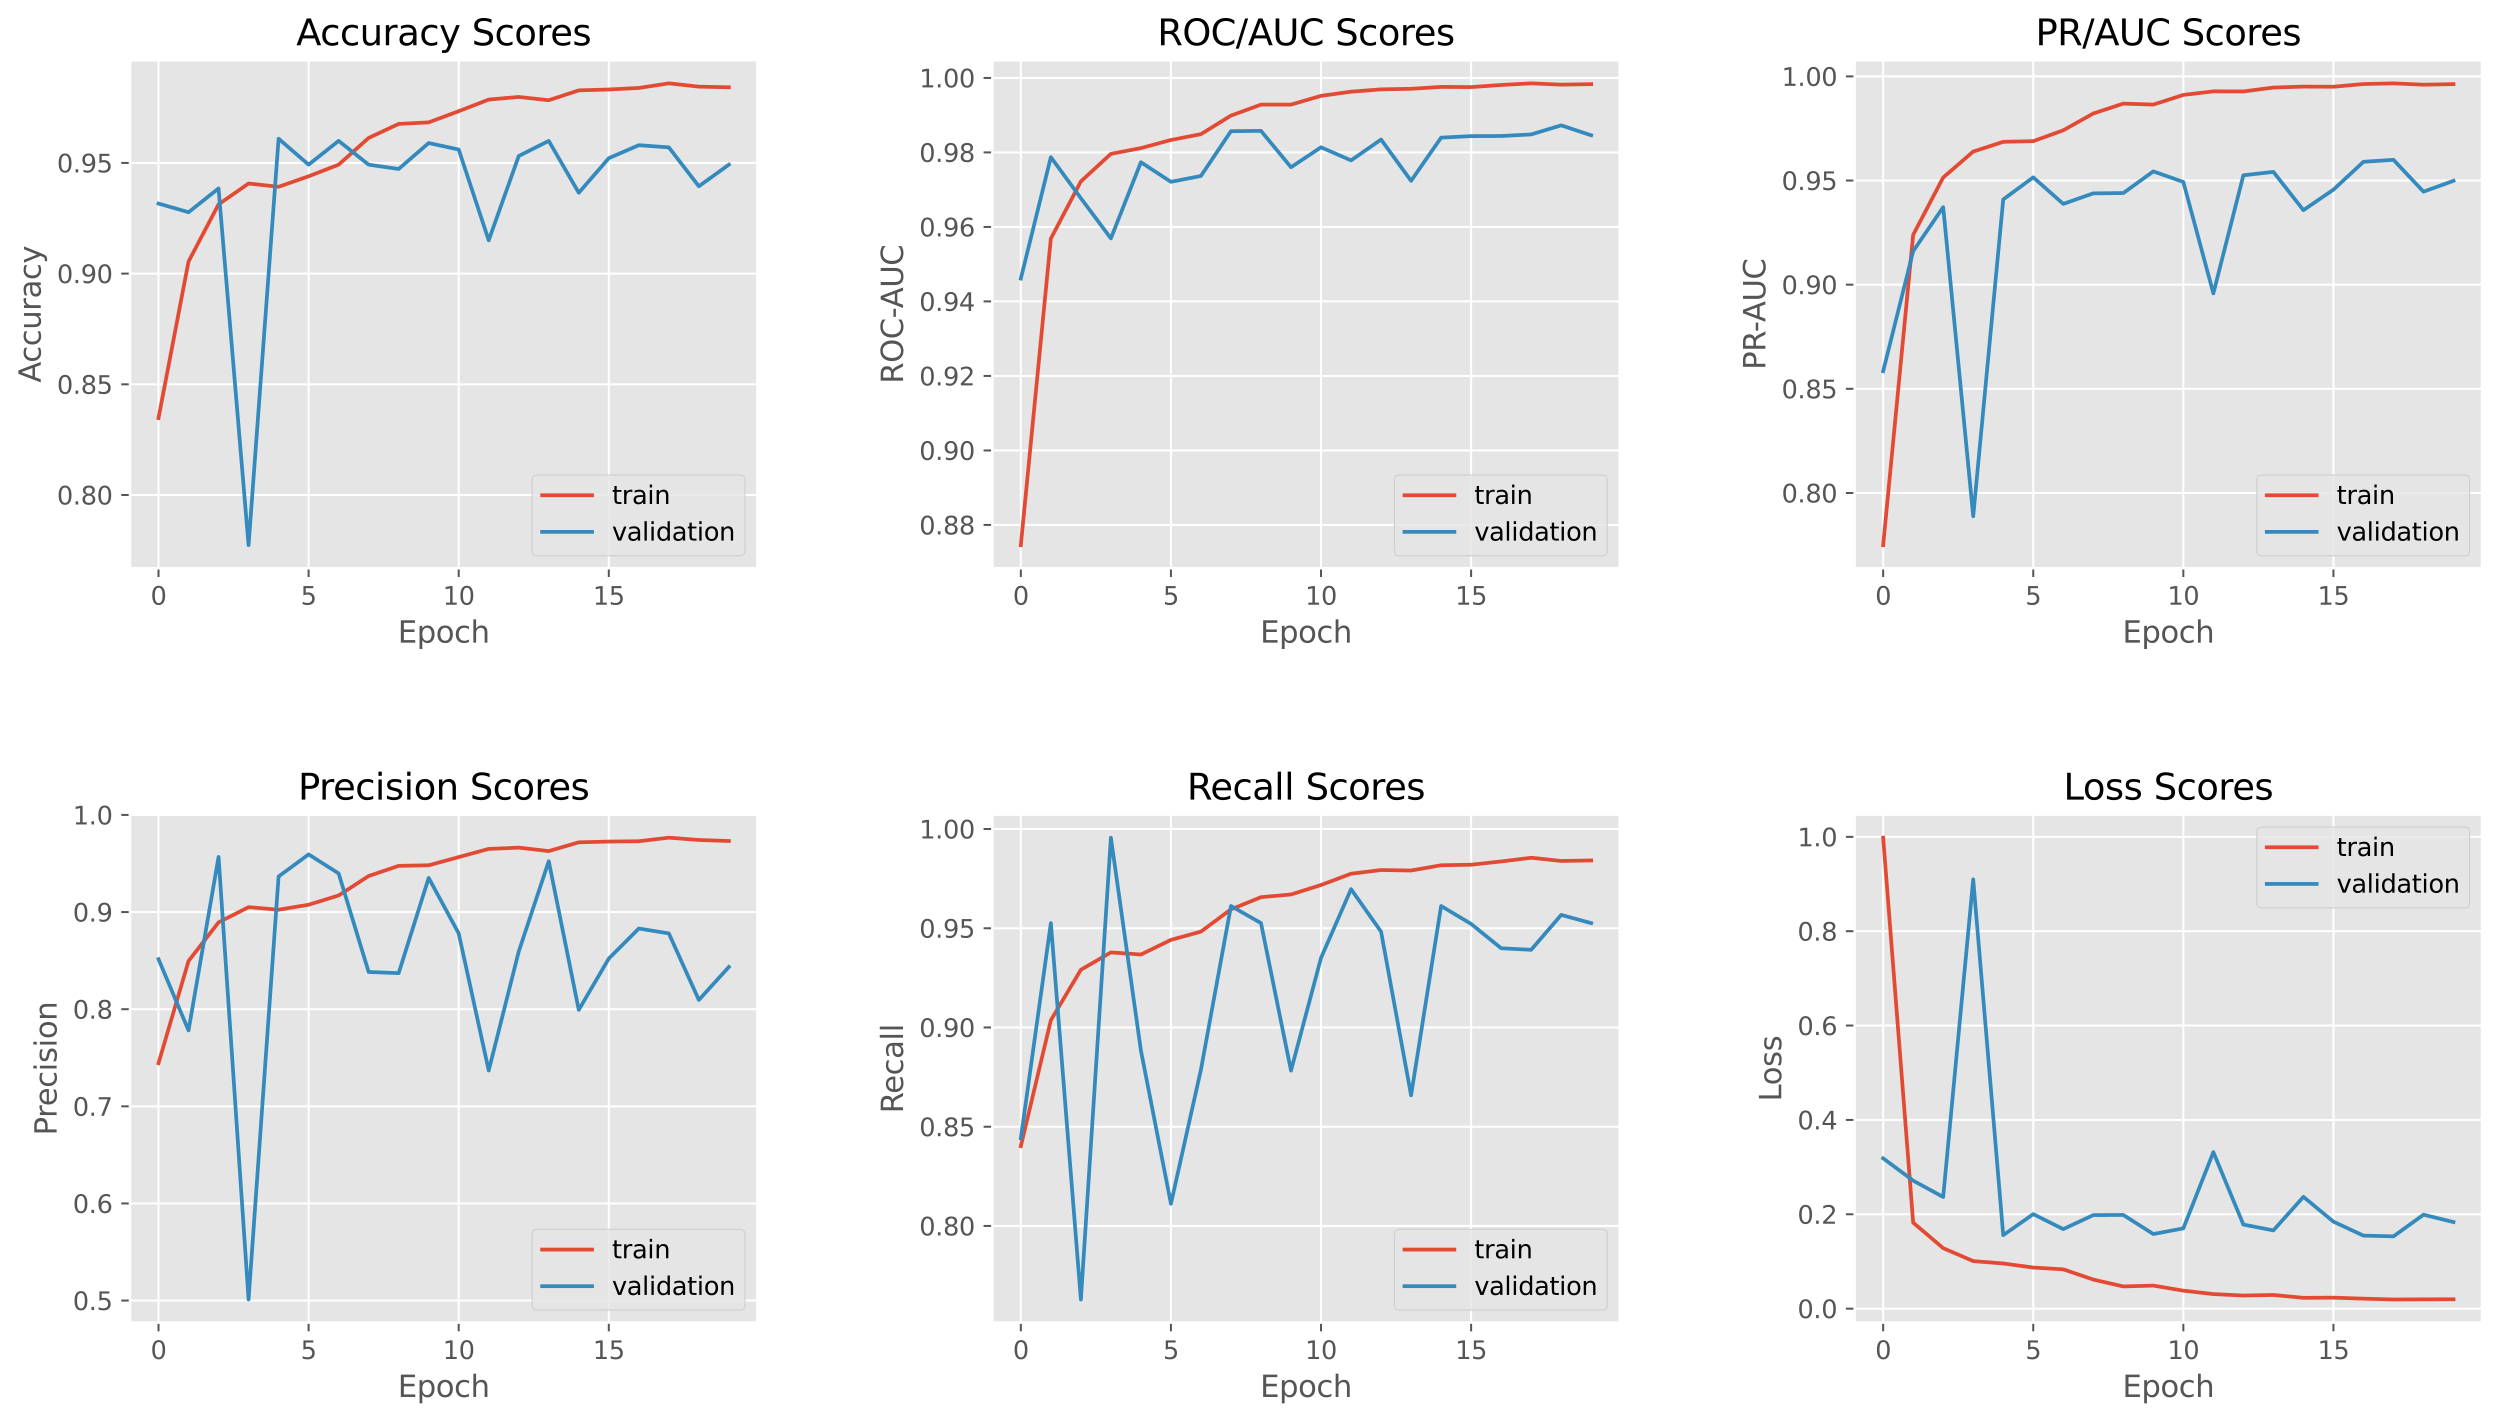 <?xml version="1.0" encoding="utf-8" standalone="no"?>
<!DOCTYPE svg PUBLIC "-//W3C//DTD SVG 1.1//EN"
  "http://www.w3.org/Graphics/SVG/1.1/DTD/svg11.dtd">
<svg xmlns:xlink="http://www.w3.org/1999/xlink" width="1001.559pt" height="569.354pt" viewBox="0 0 1001.559 569.354" xmlns="http://www.w3.org/2000/svg" version="1.1">
 <defs>
  <style type="text/css">*{stroke-linejoin: round; stroke-linecap: butt}</style>
 </defs>
 <g id="figure_1">
  <g id="patch_1">
   <path d="M 0 569.354 
L 1001.559 569.354 
L 1001.559 0 
L 0 0 
z
" style="fill: #ffffff"/>
  </g>
  <g id="axes_1">
   <g id="patch_2">
    <path d="M 52.079 227.662 
L 303.426 227.662 
L 303.426 24.142 
L 52.079 24.142 
z
" style="fill: #e5e5e5"/>
   </g>
   <g id="matplotlib.axis_1">
    <g id="xtick_1">
     <g id="line2d_1">
      <path d="M 63.504 227.662 
L 63.504 24.142 
" clip-path="url(#p5040a3b630)" style="fill: none; stroke: #ffffff; stroke-width: 0.8; stroke-linecap: square"/>
     </g>
     <g id="line2d_2">
      <defs>
       <path id="md90d3846e0" d="M 0 0 
L 0 3.5 
" style="stroke: #555555; stroke-width: 0.8"/>
      </defs>
      <g>
       <use xlink:href="#md90d3846e0" x="63.504" y="227.662" style="fill: #555555; stroke: #555555; stroke-width: 0.8"/>
      </g>
     </g>
     <g id="text_1">
      <!-- 0 -->
      <g style="fill: #555555" transform="translate(60.323 242.26) scale(0.1 -0.1)">
       <defs>
        <path id="DejaVuSans-30" d="M 2034 4250 
Q 1547 4250 1301 3770 
Q 1056 3291 1056 2328 
Q 1056 1369 1301 889 
Q 1547 409 2034 409 
Q 2525 409 2770 889 
Q 3016 1369 3016 2328 
Q 3016 3291 2770 3770 
Q 2525 4250 2034 4250 
z
M 2034 4750 
Q 2819 4750 3233 4129 
Q 3647 3509 3647 2328 
Q 3647 1150 3233 529 
Q 2819 -91 2034 -91 
Q 1250 -91 836 529 
Q 422 1150 422 2328 
Q 422 3509 836 4129 
Q 1250 4750 2034 4750 
z
" transform="scale(0.016)"/>
       </defs>
       <use xlink:href="#DejaVuSans-30"/>
      </g>
     </g>
    </g>
    <g id="xtick_2">
     <g id="line2d_3">
      <path d="M 123.635 227.662 
L 123.635 24.142 
" clip-path="url(#p5040a3b630)" style="fill: none; stroke: #ffffff; stroke-width: 0.8; stroke-linecap: square"/>
     </g>
     <g id="line2d_4">
      <g>
       <use xlink:href="#md90d3846e0" x="123.635" y="227.662" style="fill: #555555; stroke: #555555; stroke-width: 0.8"/>
      </g>
     </g>
     <g id="text_2">
      <!-- 5 -->
      <g style="fill: #555555" transform="translate(120.454 242.26) scale(0.1 -0.1)">
       <defs>
        <path id="DejaVuSans-35" d="M 691 4666 
L 3169 4666 
L 3169 4134 
L 1269 4134 
L 1269 2991 
Q 1406 3038 1543 3061 
Q 1681 3084 1819 3084 
Q 2600 3084 3056 2656 
Q 3513 2228 3513 1497 
Q 3513 744 3044 326 
Q 2575 -91 1722 -91 
Q 1428 -91 1123 -41 
Q 819 9 494 109 
L 494 744 
Q 775 591 1075 516 
Q 1375 441 1709 441 
Q 2250 441 2565 725 
Q 2881 1009 2881 1497 
Q 2881 1984 2565 2268 
Q 2250 2553 1709 2553 
Q 1456 2553 1204 2497 
Q 953 2441 691 2322 
L 691 4666 
z
" transform="scale(0.016)"/>
       </defs>
       <use xlink:href="#DejaVuSans-35"/>
      </g>
     </g>
    </g>
    <g id="xtick_3">
     <g id="line2d_5">
      <path d="M 183.766 227.662 
L 183.766 24.142 
" clip-path="url(#p5040a3b630)" style="fill: none; stroke: #ffffff; stroke-width: 0.8; stroke-linecap: square"/>
     </g>
     <g id="line2d_6">
      <g>
       <use xlink:href="#md90d3846e0" x="183.766" y="227.662" style="fill: #555555; stroke: #555555; stroke-width: 0.8"/>
      </g>
     </g>
     <g id="text_3">
      <!-- 10 -->
      <g style="fill: #555555" transform="translate(177.403 242.26) scale(0.1 -0.1)">
       <defs>
        <path id="DejaVuSans-31" d="M 794 531 
L 1825 531 
L 1825 4091 
L 703 3866 
L 703 4441 
L 1819 4666 
L 2450 4666 
L 2450 531 
L 3481 531 
L 3481 0 
L 794 0 
L 794 531 
z
" transform="scale(0.016)"/>
       </defs>
       <use xlink:href="#DejaVuSans-31"/>
       <use xlink:href="#DejaVuSans-30" x="63.623"/>
      </g>
     </g>
    </g>
    <g id="xtick_4">
     <g id="line2d_7">
      <path d="M 243.897 227.662 
L 243.897 24.142 
" clip-path="url(#p5040a3b630)" style="fill: none; stroke: #ffffff; stroke-width: 0.8; stroke-linecap: square"/>
     </g>
     <g id="line2d_8">
      <g>
       <use xlink:href="#md90d3846e0" x="243.897" y="227.662" style="fill: #555555; stroke: #555555; stroke-width: 0.8"/>
      </g>
     </g>
     <g id="text_4">
      <!-- 15 -->
      <g style="fill: #555555" transform="translate(237.534 242.26) scale(0.1 -0.1)">
       <use xlink:href="#DejaVuSans-31"/>
       <use xlink:href="#DejaVuSans-35" x="63.623"/>
      </g>
     </g>
    </g>
    <g id="text_5">
     <!-- Epoch -->
     <g style="fill: #555555" transform="translate(159.38 257.458) scale(0.12 -0.12)">
      <defs>
       <path id="DejaVuSans-45" d="M 628 4666 
L 3578 4666 
L 3578 4134 
L 1259 4134 
L 1259 2753 
L 3481 2753 
L 3481 2222 
L 1259 2222 
L 1259 531 
L 3634 531 
L 3634 0 
L 628 0 
L 628 4666 
z
" transform="scale(0.016)"/>
       <path id="DejaVuSans-70" d="M 1159 525 
L 1159 -1331 
L 581 -1331 
L 581 3500 
L 1159 3500 
L 1159 2969 
Q 1341 3281 1617 3432 
Q 1894 3584 2278 3584 
Q 2916 3584 3314 3078 
Q 3713 2572 3713 1747 
Q 3713 922 3314 415 
Q 2916 -91 2278 -91 
Q 1894 -91 1617 61 
Q 1341 213 1159 525 
z
M 3116 1747 
Q 3116 2381 2855 2742 
Q 2594 3103 2138 3103 
Q 1681 3103 1420 2742 
Q 1159 2381 1159 1747 
Q 1159 1113 1420 752 
Q 1681 391 2138 391 
Q 2594 391 2855 752 
Q 3116 1113 3116 1747 
z
" transform="scale(0.016)"/>
       <path id="DejaVuSans-6f" d="M 1959 3097 
Q 1497 3097 1228 2736 
Q 959 2375 959 1747 
Q 959 1119 1226 758 
Q 1494 397 1959 397 
Q 2419 397 2687 759 
Q 2956 1122 2956 1747 
Q 2956 2369 2687 2733 
Q 2419 3097 1959 3097 
z
M 1959 3584 
Q 2709 3584 3137 3096 
Q 3566 2609 3566 1747 
Q 3566 888 3137 398 
Q 2709 -91 1959 -91 
Q 1206 -91 779 398 
Q 353 888 353 1747 
Q 353 2609 779 3096 
Q 1206 3584 1959 3584 
z
" transform="scale(0.016)"/>
       <path id="DejaVuSans-63" d="M 3122 3366 
L 3122 2828 
Q 2878 2963 2633 3030 
Q 2388 3097 2138 3097 
Q 1578 3097 1268 2742 
Q 959 2388 959 1747 
Q 959 1106 1268 751 
Q 1578 397 2138 397 
Q 2388 397 2633 464 
Q 2878 531 3122 666 
L 3122 134 
Q 2881 22 2623 -34 
Q 2366 -91 2075 -91 
Q 1284 -91 818 406 
Q 353 903 353 1747 
Q 353 2603 823 3093 
Q 1294 3584 2113 3584 
Q 2378 3584 2631 3529 
Q 2884 3475 3122 3366 
z
" transform="scale(0.016)"/>
       <path id="DejaVuSans-68" d="M 3513 2113 
L 3513 0 
L 2938 0 
L 2938 2094 
Q 2938 2591 2744 2837 
Q 2550 3084 2163 3084 
Q 1697 3084 1428 2787 
Q 1159 2491 1159 1978 
L 1159 0 
L 581 0 
L 581 4863 
L 1159 4863 
L 1159 2956 
Q 1366 3272 1645 3428 
Q 1925 3584 2291 3584 
Q 2894 3584 3203 3211 
Q 3513 2838 3513 2113 
z
" transform="scale(0.016)"/>
      </defs>
      <use xlink:href="#DejaVuSans-45"/>
      <use xlink:href="#DejaVuSans-70" x="63.184"/>
      <use xlink:href="#DejaVuSans-6f" x="126.66"/>
      <use xlink:href="#DejaVuSans-63" x="187.842"/>
      <use xlink:href="#DejaVuSans-68" x="242.822"/>
     </g>
    </g>
   </g>
   <g id="matplotlib.axis_2">
    <g id="ytick_1">
     <g id="line2d_9">
      <path d="M 52.079 198.316 
L 303.426 198.316 
" clip-path="url(#p5040a3b630)" style="fill: none; stroke: #ffffff; stroke-width: 0.8; stroke-linecap: square"/>
     </g>
     <g id="line2d_10">
      <defs>
       <path id="m4fb6677063" d="M 0 0 
L -3.5 0 
" style="stroke: #555555; stroke-width: 0.8"/>
      </defs>
      <g>
       <use xlink:href="#m4fb6677063" x="52.079" y="198.316" style="fill: #555555; stroke: #555555; stroke-width: 0.8"/>
      </g>
     </g>
     <g id="text_6">
      <!-- 0.80 -->
      <g style="fill: #555555" transform="translate(22.814 202.115) scale(0.1 -0.1)">
       <defs>
        <path id="DejaVuSans-2e" d="M 684 794 
L 1344 794 
L 1344 0 
L 684 0 
L 684 794 
z
" transform="scale(0.016)"/>
        <path id="DejaVuSans-38" d="M 2034 2216 
Q 1584 2216 1326 1975 
Q 1069 1734 1069 1313 
Q 1069 891 1326 650 
Q 1584 409 2034 409 
Q 2484 409 2743 651 
Q 3003 894 3003 1313 
Q 3003 1734 2745 1975 
Q 2488 2216 2034 2216 
z
M 1403 2484 
Q 997 2584 770 2862 
Q 544 3141 544 3541 
Q 544 4100 942 4425 
Q 1341 4750 2034 4750 
Q 2731 4750 3128 4425 
Q 3525 4100 3525 3541 
Q 3525 3141 3298 2862 
Q 3072 2584 2669 2484 
Q 3125 2378 3379 2068 
Q 3634 1759 3634 1313 
Q 3634 634 3220 271 
Q 2806 -91 2034 -91 
Q 1263 -91 848 271 
Q 434 634 434 1313 
Q 434 1759 690 2068 
Q 947 2378 1403 2484 
z
M 1172 3481 
Q 1172 3119 1398 2916 
Q 1625 2713 2034 2713 
Q 2441 2713 2670 2916 
Q 2900 3119 2900 3481 
Q 2900 3844 2670 4047 
Q 2441 4250 2034 4250 
Q 1625 4250 1398 4047 
Q 1172 3844 1172 3481 
z
" transform="scale(0.016)"/>
       </defs>
       <use xlink:href="#DejaVuSans-30"/>
       <use xlink:href="#DejaVuSans-2e" x="63.623"/>
       <use xlink:href="#DejaVuSans-38" x="95.41"/>
       <use xlink:href="#DejaVuSans-30" x="159.033"/>
      </g>
     </g>
    </g>
    <g id="ytick_2">
     <g id="line2d_11">
      <path d="M 52.079 153.968 
L 303.426 153.968 
" clip-path="url(#p5040a3b630)" style="fill: none; stroke: #ffffff; stroke-width: 0.8; stroke-linecap: square"/>
     </g>
     <g id="line2d_12">
      <g>
       <use xlink:href="#m4fb6677063" x="52.079" y="153.968" style="fill: #555555; stroke: #555555; stroke-width: 0.8"/>
      </g>
     </g>
     <g id="text_7">
      <!-- 0.85 -->
      <g style="fill: #555555" transform="translate(22.814 157.767) scale(0.1 -0.1)">
       <use xlink:href="#DejaVuSans-30"/>
       <use xlink:href="#DejaVuSans-2e" x="63.623"/>
       <use xlink:href="#DejaVuSans-38" x="95.41"/>
       <use xlink:href="#DejaVuSans-35" x="159.033"/>
      </g>
     </g>
    </g>
    <g id="ytick_3">
     <g id="line2d_13">
      <path d="M 52.079 109.62 
L 303.426 109.62 
" clip-path="url(#p5040a3b630)" style="fill: none; stroke: #ffffff; stroke-width: 0.8; stroke-linecap: square"/>
     </g>
     <g id="line2d_14">
      <g>
       <use xlink:href="#m4fb6677063" x="52.079" y="109.62" style="fill: #555555; stroke: #555555; stroke-width: 0.8"/>
      </g>
     </g>
     <g id="text_8">
      <!-- 0.90 -->
      <g style="fill: #555555" transform="translate(22.814 113.42) scale(0.1 -0.1)">
       <defs>
        <path id="DejaVuSans-39" d="M 703 97 
L 703 672 
Q 941 559 1184 500 
Q 1428 441 1663 441 
Q 2288 441 2617 861 
Q 2947 1281 2994 2138 
Q 2813 1869 2534 1725 
Q 2256 1581 1919 1581 
Q 1219 1581 811 2004 
Q 403 2428 403 3163 
Q 403 3881 828 4315 
Q 1253 4750 1959 4750 
Q 2769 4750 3195 4129 
Q 3622 3509 3622 2328 
Q 3622 1225 3098 567 
Q 2575 -91 1691 -91 
Q 1453 -91 1209 -44 
Q 966 3 703 97 
z
M 1959 2075 
Q 2384 2075 2632 2365 
Q 2881 2656 2881 3163 
Q 2881 3666 2632 3958 
Q 2384 4250 1959 4250 
Q 1534 4250 1286 3958 
Q 1038 3666 1038 3163 
Q 1038 2656 1286 2365 
Q 1534 2075 1959 2075 
z
" transform="scale(0.016)"/>
       </defs>
       <use xlink:href="#DejaVuSans-30"/>
       <use xlink:href="#DejaVuSans-2e" x="63.623"/>
       <use xlink:href="#DejaVuSans-39" x="95.41"/>
       <use xlink:href="#DejaVuSans-30" x="159.033"/>
      </g>
     </g>
    </g>
    <g id="ytick_4">
     <g id="line2d_15">
      <path d="M 52.079 65.273 
L 303.426 65.273 
" clip-path="url(#p5040a3b630)" style="fill: none; stroke: #ffffff; stroke-width: 0.8; stroke-linecap: square"/>
     </g>
     <g id="line2d_16">
      <g>
       <use xlink:href="#m4fb6677063" x="52.079" y="65.273" style="fill: #555555; stroke: #555555; stroke-width: 0.8"/>
      </g>
     </g>
     <g id="text_9">
      <!-- 0.95 -->
      <g style="fill: #555555" transform="translate(22.814 69.072) scale(0.1 -0.1)">
       <use xlink:href="#DejaVuSans-30"/>
       <use xlink:href="#DejaVuSans-2e" x="63.623"/>
       <use xlink:href="#DejaVuSans-39" x="95.41"/>
       <use xlink:href="#DejaVuSans-35" x="159.033"/>
      </g>
     </g>
    </g>
    <g id="text_10">
     <!-- Accuracy -->
     <g style="fill: #555555" transform="translate(16.318 153.296) rotate(-90) scale(0.12 -0.12)">
      <defs>
       <path id="DejaVuSans-41" d="M 2188 4044 
L 1331 1722 
L 3047 1722 
L 2188 4044 
z
M 1831 4666 
L 2547 4666 
L 4325 0 
L 3669 0 
L 3244 1197 
L 1141 1197 
L 716 0 
L 50 0 
L 1831 4666 
z
" transform="scale(0.016)"/>
       <path id="DejaVuSans-75" d="M 544 1381 
L 544 3500 
L 1119 3500 
L 1119 1403 
Q 1119 906 1312 657 
Q 1506 409 1894 409 
Q 2359 409 2629 706 
Q 2900 1003 2900 1516 
L 2900 3500 
L 3475 3500 
L 3475 0 
L 2900 0 
L 2900 538 
Q 2691 219 2414 64 
Q 2138 -91 1772 -91 
Q 1169 -91 856 284 
Q 544 659 544 1381 
z
M 1991 3584 
L 1991 3584 
z
" transform="scale(0.016)"/>
       <path id="DejaVuSans-72" d="M 2631 2963 
Q 2534 3019 2420 3045 
Q 2306 3072 2169 3072 
Q 1681 3072 1420 2755 
Q 1159 2438 1159 1844 
L 1159 0 
L 581 0 
L 581 3500 
L 1159 3500 
L 1159 2956 
Q 1341 3275 1631 3429 
Q 1922 3584 2338 3584 
Q 2397 3584 2469 3576 
Q 2541 3569 2628 3553 
L 2631 2963 
z
" transform="scale(0.016)"/>
       <path id="DejaVuSans-61" d="M 2194 1759 
Q 1497 1759 1228 1600 
Q 959 1441 959 1056 
Q 959 750 1161 570 
Q 1363 391 1709 391 
Q 2188 391 2477 730 
Q 2766 1069 2766 1631 
L 2766 1759 
L 2194 1759 
z
M 3341 1997 
L 3341 0 
L 2766 0 
L 2766 531 
Q 2569 213 2275 61 
Q 1981 -91 1556 -91 
Q 1019 -91 701 211 
Q 384 513 384 1019 
Q 384 1609 779 1909 
Q 1175 2209 1959 2209 
L 2766 2209 
L 2766 2266 
Q 2766 2663 2505 2880 
Q 2244 3097 1772 3097 
Q 1472 3097 1187 3025 
Q 903 2953 641 2809 
L 641 3341 
Q 956 3463 1253 3523 
Q 1550 3584 1831 3584 
Q 2591 3584 2966 3190 
Q 3341 2797 3341 1997 
z
" transform="scale(0.016)"/>
       <path id="DejaVuSans-79" d="M 2059 -325 
Q 1816 -950 1584 -1140 
Q 1353 -1331 966 -1331 
L 506 -1331 
L 506 -850 
L 844 -850 
Q 1081 -850 1212 -737 
Q 1344 -625 1503 -206 
L 1606 56 
L 191 3500 
L 800 3500 
L 1894 763 
L 2988 3500 
L 3597 3500 
L 2059 -325 
z
" transform="scale(0.016)"/>
      </defs>
      <use xlink:href="#DejaVuSans-41"/>
      <use xlink:href="#DejaVuSans-63" x="66.658"/>
      <use xlink:href="#DejaVuSans-63" x="121.639"/>
      <use xlink:href="#DejaVuSans-75" x="176.619"/>
      <use xlink:href="#DejaVuSans-72" x="239.998"/>
      <use xlink:href="#DejaVuSans-61" x="281.111"/>
      <use xlink:href="#DejaVuSans-63" x="342.391"/>
      <use xlink:href="#DejaVuSans-79" x="397.371"/>
     </g>
    </g>
   </g>
   <g id="line2d_17">
    <path d="M 63.504 167.463 
L 75.53 104.774 
L 87.557 81.858 
L 99.583 73.517 
L 111.609 74.834 
L 123.635 70.62 
L 135.661 65.966 
L 147.687 55.255 
L 159.713 49.636 
L 171.74 49.021 
L 183.766 44.543 
L 195.792 39.89 
L 207.818 38.836 
L 219.844 40.153 
L 231.87 36.202 
L 243.897 35.851 
L 255.923 35.236 
L 267.949 33.393 
L 279.975 34.71 
L 292.001 34.973 
" clip-path="url(#p5040a3b630)" style="fill: none; stroke: #e24a33; stroke-width: 1.5; stroke-linecap: square"/>
   </g>
   <g id="line2d_18">
    <path d="M 63.504 81.557 
L 75.53 85.021 
L 87.557 75.494 
L 99.583 218.411 
L 111.609 55.572 
L 123.635 65.966 
L 135.661 56.438 
L 147.687 65.966 
L 159.713 67.698 
L 171.74 57.304 
L 183.766 59.903 
L 195.792 96.281 
L 207.818 62.501 
L 219.844 56.438 
L 231.87 77.226 
L 243.897 63.367 
L 255.923 58.17 
L 267.949 59.036 
L 279.975 74.627 
L 292.001 65.966 
" clip-path="url(#p5040a3b630)" style="fill: none; stroke: #348abd; stroke-width: 1.5; stroke-linecap: square"/>
   </g>
   <g id="patch_3">
    <path d="M 52.079 227.662 
L 52.079 24.142 
" style="fill: none; stroke: #ffffff; stroke-linejoin: miter; stroke-linecap: square"/>
   </g>
   <g id="patch_4">
    <path d="M 303.426 227.662 
L 303.426 24.142 
" style="fill: none; stroke: #ffffff; stroke-linejoin: miter; stroke-linecap: square"/>
   </g>
   <g id="patch_5">
    <path d="M 52.079 227.662 
L 303.426 227.662 
" style="fill: none; stroke: #ffffff; stroke-linejoin: miter; stroke-linecap: square"/>
   </g>
   <g id="patch_6">
    <path d="M 52.079 24.142 
L 303.426 24.142 
" style="fill: none; stroke: #ffffff; stroke-linejoin: miter; stroke-linecap: square"/>
   </g>
   <g id="text_11">
    <!-- Accuracy Scores -->
    <g transform="translate(118.678 18.142) scale(0.144 -0.144)">
     <defs>
      <path id="DejaVuSans-20" transform="scale(0.016)"/>
      <path id="DejaVuSans-53" d="M 3425 4513 
L 3425 3897 
Q 3066 4069 2747 4153 
Q 2428 4238 2131 4238 
Q 1616 4238 1336 4038 
Q 1056 3838 1056 3469 
Q 1056 3159 1242 3001 
Q 1428 2844 1947 2747 
L 2328 2669 
Q 3034 2534 3370 2195 
Q 3706 1856 3706 1288 
Q 3706 609 3251 259 
Q 2797 -91 1919 -91 
Q 1588 -91 1214 -16 
Q 841 59 441 206 
L 441 856 
Q 825 641 1194 531 
Q 1563 422 1919 422 
Q 2459 422 2753 634 
Q 3047 847 3047 1241 
Q 3047 1584 2836 1778 
Q 2625 1972 2144 2069 
L 1759 2144 
Q 1053 2284 737 2584 
Q 422 2884 422 3419 
Q 422 4038 858 4394 
Q 1294 4750 2059 4750 
Q 2388 4750 2728 4690 
Q 3069 4631 3425 4513 
z
" transform="scale(0.016)"/>
      <path id="DejaVuSans-65" d="M 3597 1894 
L 3597 1613 
L 953 1613 
Q 991 1019 1311 708 
Q 1631 397 2203 397 
Q 2534 397 2845 478 
Q 3156 559 3463 722 
L 3463 178 
Q 3153 47 2828 -22 
Q 2503 -91 2169 -91 
Q 1331 -91 842 396 
Q 353 884 353 1716 
Q 353 2575 817 3079 
Q 1281 3584 2069 3584 
Q 2775 3584 3186 3129 
Q 3597 2675 3597 1894 
z
M 3022 2063 
Q 3016 2534 2758 2815 
Q 2500 3097 2075 3097 
Q 1594 3097 1305 2825 
Q 1016 2553 972 2059 
L 3022 2063 
z
" transform="scale(0.016)"/>
      <path id="DejaVuSans-73" d="M 2834 3397 
L 2834 2853 
Q 2591 2978 2328 3040 
Q 2066 3103 1784 3103 
Q 1356 3103 1142 2972 
Q 928 2841 928 2578 
Q 928 2378 1081 2264 
Q 1234 2150 1697 2047 
L 1894 2003 
Q 2506 1872 2764 1633 
Q 3022 1394 3022 966 
Q 3022 478 2636 193 
Q 2250 -91 1575 -91 
Q 1294 -91 989 -36 
Q 684 19 347 128 
L 347 722 
Q 666 556 975 473 
Q 1284 391 1588 391 
Q 1994 391 2212 530 
Q 2431 669 2431 922 
Q 2431 1156 2273 1281 
Q 2116 1406 1581 1522 
L 1381 1569 
Q 847 1681 609 1914 
Q 372 2147 372 2553 
Q 372 3047 722 3315 
Q 1072 3584 1716 3584 
Q 2034 3584 2315 3537 
Q 2597 3491 2834 3397 
z
" transform="scale(0.016)"/>
     </defs>
     <use xlink:href="#DejaVuSans-41"/>
     <use xlink:href="#DejaVuSans-63" x="66.658"/>
     <use xlink:href="#DejaVuSans-63" x="121.639"/>
     <use xlink:href="#DejaVuSans-75" x="176.619"/>
     <use xlink:href="#DejaVuSans-72" x="239.998"/>
     <use xlink:href="#DejaVuSans-61" x="281.111"/>
     <use xlink:href="#DejaVuSans-63" x="342.391"/>
     <use xlink:href="#DejaVuSans-79" x="397.371"/>
     <use xlink:href="#DejaVuSans-20" x="456.551"/>
     <use xlink:href="#DejaVuSans-53" x="488.338"/>
     <use xlink:href="#DejaVuSans-63" x="551.814"/>
     <use xlink:href="#DejaVuSans-6f" x="606.795"/>
     <use xlink:href="#DejaVuSans-72" x="667.977"/>
     <use xlink:href="#DejaVuSans-65" x="706.84"/>
     <use xlink:href="#DejaVuSans-73" x="768.363"/>
    </g>
   </g>
   <g id="legend_1">
    <g id="patch_7">
     <path d="M 215.192 222.662 
L 296.426 222.662 
Q 298.426 222.662 298.426 220.662 
L 298.426 192.305 
Q 298.426 190.305 296.426 190.305 
L 215.192 190.305 
Q 213.192 190.305 213.192 192.305 
L 213.192 220.662 
Q 213.192 222.662 215.192 222.662 
z
" style="fill: #e5e5e5; opacity: 0.8; stroke: #cccccc; stroke-width: 0.5; stroke-linejoin: miter"/>
    </g>
    <g id="line2d_19">
     <path d="M 217.192 198.404 
L 227.192 198.404 
L 237.192 198.404 
" style="fill: none; stroke: #e24a33; stroke-width: 1.5; stroke-linecap: square"/>
    </g>
    <g id="text_12">
     <!-- train -->
     <g transform="translate(245.192 201.904) scale(0.1 -0.1)">
      <defs>
       <path id="DejaVuSans-74" d="M 1172 4494 
L 1172 3500 
L 2356 3500 
L 2356 3053 
L 1172 3053 
L 1172 1153 
Q 1172 725 1289 603 
Q 1406 481 1766 481 
L 2356 481 
L 2356 0 
L 1766 0 
Q 1100 0 847 248 
Q 594 497 594 1153 
L 594 3053 
L 172 3053 
L 172 3500 
L 594 3500 
L 594 4494 
L 1172 4494 
z
" transform="scale(0.016)"/>
       <path id="DejaVuSans-69" d="M 603 3500 
L 1178 3500 
L 1178 0 
L 603 0 
L 603 3500 
z
M 603 4863 
L 1178 4863 
L 1178 4134 
L 603 4134 
L 603 4863 
z
" transform="scale(0.016)"/>
       <path id="DejaVuSans-6e" d="M 3513 2113 
L 3513 0 
L 2938 0 
L 2938 2094 
Q 2938 2591 2744 2837 
Q 2550 3084 2163 3084 
Q 1697 3084 1428 2787 
Q 1159 2491 1159 1978 
L 1159 0 
L 581 0 
L 581 3500 
L 1159 3500 
L 1159 2956 
Q 1366 3272 1645 3428 
Q 1925 3584 2291 3584 
Q 2894 3584 3203 3211 
Q 3513 2838 3513 2113 
z
" transform="scale(0.016)"/>
      </defs>
      <use xlink:href="#DejaVuSans-74"/>
      <use xlink:href="#DejaVuSans-72" x="39.209"/>
      <use xlink:href="#DejaVuSans-61" x="80.322"/>
      <use xlink:href="#DejaVuSans-69" x="141.602"/>
      <use xlink:href="#DejaVuSans-6e" x="169.385"/>
     </g>
    </g>
    <g id="line2d_20">
     <path d="M 217.192 213.082 
L 227.192 213.082 
L 237.192 213.082 
" style="fill: none; stroke: #348abd; stroke-width: 1.5; stroke-linecap: square"/>
    </g>
    <g id="text_13">
     <!-- validation -->
     <g transform="translate(245.192 216.582) scale(0.1 -0.1)">
      <defs>
       <path id="DejaVuSans-76" d="M 191 3500 
L 800 3500 
L 1894 563 
L 2988 3500 
L 3597 3500 
L 2284 0 
L 1503 0 
L 191 3500 
z
" transform="scale(0.016)"/>
       <path id="DejaVuSans-6c" d="M 603 4863 
L 1178 4863 
L 1178 0 
L 603 0 
L 603 4863 
z
" transform="scale(0.016)"/>
       <path id="DejaVuSans-64" d="M 2906 2969 
L 2906 4863 
L 3481 4863 
L 3481 0 
L 2906 0 
L 2906 525 
Q 2725 213 2448 61 
Q 2172 -91 1784 -91 
Q 1150 -91 751 415 
Q 353 922 353 1747 
Q 353 2572 751 3078 
Q 1150 3584 1784 3584 
Q 2172 3584 2448 3432 
Q 2725 3281 2906 2969 
z
M 947 1747 
Q 947 1113 1208 752 
Q 1469 391 1925 391 
Q 2381 391 2643 752 
Q 2906 1113 2906 1747 
Q 2906 2381 2643 2742 
Q 2381 3103 1925 3103 
Q 1469 3103 1208 2742 
Q 947 2381 947 1747 
z
" transform="scale(0.016)"/>
      </defs>
      <use xlink:href="#DejaVuSans-76"/>
      <use xlink:href="#DejaVuSans-61" x="59.18"/>
      <use xlink:href="#DejaVuSans-6c" x="120.459"/>
      <use xlink:href="#DejaVuSans-69" x="148.242"/>
      <use xlink:href="#DejaVuSans-64" x="176.025"/>
      <use xlink:href="#DejaVuSans-61" x="239.502"/>
      <use xlink:href="#DejaVuSans-74" x="300.781"/>
      <use xlink:href="#DejaVuSans-69" x="339.99"/>
      <use xlink:href="#DejaVuSans-6f" x="367.773"/>
      <use xlink:href="#DejaVuSans-6e" x="428.955"/>
     </g>
    </g>
   </g>
  </g>
  <g id="axes_2">
   <g id="patch_8">
    <path d="M 397.546 227.662 
L 648.893 227.662 
L 648.893 24.142 
L 397.546 24.142 
z
" style="fill: #e5e5e5"/>
   </g>
   <g id="matplotlib.axis_3">
    <g id="xtick_5">
     <g id="line2d_21">
      <path d="M 408.971 227.662 
L 408.971 24.142 
" clip-path="url(#pbecc6899ee)" style="fill: none; stroke: #ffffff; stroke-width: 0.8; stroke-linecap: square"/>
     </g>
     <g id="line2d_22">
      <g>
       <use xlink:href="#md90d3846e0" x="408.971" y="227.662" style="fill: #555555; stroke: #555555; stroke-width: 0.8"/>
      </g>
     </g>
     <g id="text_14">
      <!-- 0 -->
      <g style="fill: #555555" transform="translate(405.79 242.26) scale(0.1 -0.1)">
       <use xlink:href="#DejaVuSans-30"/>
      </g>
     </g>
    </g>
    <g id="xtick_6">
     <g id="line2d_23">
      <path d="M 469.102 227.662 
L 469.102 24.142 
" clip-path="url(#pbecc6899ee)" style="fill: none; stroke: #ffffff; stroke-width: 0.8; stroke-linecap: square"/>
     </g>
     <g id="line2d_24">
      <g>
       <use xlink:href="#md90d3846e0" x="469.102" y="227.662" style="fill: #555555; stroke: #555555; stroke-width: 0.8"/>
      </g>
     </g>
     <g id="text_15">
      <!-- 5 -->
      <g style="fill: #555555" transform="translate(465.92 242.26) scale(0.1 -0.1)">
       <use xlink:href="#DejaVuSans-35"/>
      </g>
     </g>
    </g>
    <g id="xtick_7">
     <g id="line2d_25">
      <path d="M 529.232 227.662 
L 529.232 24.142 
" clip-path="url(#pbecc6899ee)" style="fill: none; stroke: #ffffff; stroke-width: 0.8; stroke-linecap: square"/>
     </g>
     <g id="line2d_26">
      <g>
       <use xlink:href="#md90d3846e0" x="529.232" y="227.662" style="fill: #555555; stroke: #555555; stroke-width: 0.8"/>
      </g>
     </g>
     <g id="text_16">
      <!-- 10 -->
      <g style="fill: #555555" transform="translate(522.87 242.26) scale(0.1 -0.1)">
       <use xlink:href="#DejaVuSans-31"/>
       <use xlink:href="#DejaVuSans-30" x="63.623"/>
      </g>
     </g>
    </g>
    <g id="xtick_8">
     <g id="line2d_27">
      <path d="M 589.363 227.662 
L 589.363 24.142 
" clip-path="url(#pbecc6899ee)" style="fill: none; stroke: #ffffff; stroke-width: 0.8; stroke-linecap: square"/>
     </g>
     <g id="line2d_28">
      <g>
       <use xlink:href="#md90d3846e0" x="589.363" y="227.662" style="fill: #555555; stroke: #555555; stroke-width: 0.8"/>
      </g>
     </g>
     <g id="text_17">
      <!-- 15 -->
      <g style="fill: #555555" transform="translate(583.001 242.26) scale(0.1 -0.1)">
       <use xlink:href="#DejaVuSans-31"/>
       <use xlink:href="#DejaVuSans-35" x="63.623"/>
      </g>
     </g>
    </g>
    <g id="text_18">
     <!-- Epoch -->
     <g style="fill: #555555" transform="translate(504.846 257.458) scale(0.12 -0.12)">
      <use xlink:href="#DejaVuSans-45"/>
      <use xlink:href="#DejaVuSans-70" x="63.184"/>
      <use xlink:href="#DejaVuSans-6f" x="126.66"/>
      <use xlink:href="#DejaVuSans-63" x="187.842"/>
      <use xlink:href="#DejaVuSans-68" x="242.822"/>
     </g>
    </g>
   </g>
   <g id="matplotlib.axis_4">
    <g id="ytick_5">
     <g id="line2d_29">
      <path d="M 397.546 210.308 
L 648.893 210.308 
" clip-path="url(#pbecc6899ee)" style="fill: none; stroke: #ffffff; stroke-width: 0.8; stroke-linecap: square"/>
     </g>
     <g id="line2d_30">
      <g>
       <use xlink:href="#m4fb6677063" x="397.546" y="210.308" style="fill: #555555; stroke: #555555; stroke-width: 0.8"/>
      </g>
     </g>
     <g id="text_19">
      <!-- 0.88 -->
      <g style="fill: #555555" transform="translate(368.28 214.107) scale(0.1 -0.1)">
       <use xlink:href="#DejaVuSans-30"/>
       <use xlink:href="#DejaVuSans-2e" x="63.623"/>
       <use xlink:href="#DejaVuSans-38" x="95.41"/>
       <use xlink:href="#DejaVuSans-38" x="159.033"/>
      </g>
     </g>
    </g>
    <g id="ytick_6">
     <g id="line2d_31">
      <path d="M 397.546 180.458 
L 648.893 180.458 
" clip-path="url(#pbecc6899ee)" style="fill: none; stroke: #ffffff; stroke-width: 0.8; stroke-linecap: square"/>
     </g>
     <g id="line2d_32">
      <g>
       <use xlink:href="#m4fb6677063" x="397.546" y="180.458" style="fill: #555555; stroke: #555555; stroke-width: 0.8"/>
      </g>
     </g>
     <g id="text_20">
      <!-- 0.90 -->
      <g style="fill: #555555" transform="translate(368.28 184.257) scale(0.1 -0.1)">
       <use xlink:href="#DejaVuSans-30"/>
       <use xlink:href="#DejaVuSans-2e" x="63.623"/>
       <use xlink:href="#DejaVuSans-39" x="95.41"/>
       <use xlink:href="#DejaVuSans-30" x="159.033"/>
      </g>
     </g>
    </g>
    <g id="ytick_7">
     <g id="line2d_33">
      <path d="M 397.546 150.608 
L 648.893 150.608 
" clip-path="url(#pbecc6899ee)" style="fill: none; stroke: #ffffff; stroke-width: 0.8; stroke-linecap: square"/>
     </g>
     <g id="line2d_34">
      <g>
       <use xlink:href="#m4fb6677063" x="397.546" y="150.608" style="fill: #555555; stroke: #555555; stroke-width: 0.8"/>
      </g>
     </g>
     <g id="text_21">
      <!-- 0.92 -->
      <g style="fill: #555555" transform="translate(368.28 154.408) scale(0.1 -0.1)">
       <defs>
        <path id="DejaVuSans-32" d="M 1228 531 
L 3431 531 
L 3431 0 
L 469 0 
L 469 531 
Q 828 903 1448 1529 
Q 2069 2156 2228 2338 
Q 2531 2678 2651 2914 
Q 2772 3150 2772 3378 
Q 2772 3750 2511 3984 
Q 2250 4219 1831 4219 
Q 1534 4219 1204 4116 
Q 875 4013 500 3803 
L 500 4441 
Q 881 4594 1212 4672 
Q 1544 4750 1819 4750 
Q 2544 4750 2975 4387 
Q 3406 4025 3406 3419 
Q 3406 3131 3298 2873 
Q 3191 2616 2906 2266 
Q 2828 2175 2409 1742 
Q 1991 1309 1228 531 
z
" transform="scale(0.016)"/>
       </defs>
       <use xlink:href="#DejaVuSans-30"/>
       <use xlink:href="#DejaVuSans-2e" x="63.623"/>
       <use xlink:href="#DejaVuSans-39" x="95.41"/>
       <use xlink:href="#DejaVuSans-32" x="159.033"/>
      </g>
     </g>
    </g>
    <g id="ytick_8">
     <g id="line2d_35">
      <path d="M 397.546 120.759 
L 648.893 120.759 
" clip-path="url(#pbecc6899ee)" style="fill: none; stroke: #ffffff; stroke-width: 0.8; stroke-linecap: square"/>
     </g>
     <g id="line2d_36">
      <g>
       <use xlink:href="#m4fb6677063" x="397.546" y="120.759" style="fill: #555555; stroke: #555555; stroke-width: 0.8"/>
      </g>
     </g>
     <g id="text_22">
      <!-- 0.94 -->
      <g style="fill: #555555" transform="translate(368.28 124.558) scale(0.1 -0.1)">
       <defs>
        <path id="DejaVuSans-34" d="M 2419 4116 
L 825 1625 
L 2419 1625 
L 2419 4116 
z
M 2253 4666 
L 3047 4666 
L 3047 1625 
L 3713 1625 
L 3713 1100 
L 3047 1100 
L 3047 0 
L 2419 0 
L 2419 1100 
L 313 1100 
L 313 1709 
L 2253 4666 
z
" transform="scale(0.016)"/>
       </defs>
       <use xlink:href="#DejaVuSans-30"/>
       <use xlink:href="#DejaVuSans-2e" x="63.623"/>
       <use xlink:href="#DejaVuSans-39" x="95.41"/>
       <use xlink:href="#DejaVuSans-34" x="159.033"/>
      </g>
     </g>
    </g>
    <g id="ytick_9">
     <g id="line2d_37">
      <path d="M 397.546 90.909 
L 648.893 90.909 
" clip-path="url(#pbecc6899ee)" style="fill: none; stroke: #ffffff; stroke-width: 0.8; stroke-linecap: square"/>
     </g>
     <g id="line2d_38">
      <g>
       <use xlink:href="#m4fb6677063" x="397.546" y="90.909" style="fill: #555555; stroke: #555555; stroke-width: 0.8"/>
      </g>
     </g>
     <g id="text_23">
      <!-- 0.96 -->
      <g style="fill: #555555" transform="translate(368.28 94.709) scale(0.1 -0.1)">
       <defs>
        <path id="DejaVuSans-36" d="M 2113 2584 
Q 1688 2584 1439 2293 
Q 1191 2003 1191 1497 
Q 1191 994 1439 701 
Q 1688 409 2113 409 
Q 2538 409 2786 701 
Q 3034 994 3034 1497 
Q 3034 2003 2786 2293 
Q 2538 2584 2113 2584 
z
M 3366 4563 
L 3366 3988 
Q 3128 4100 2886 4159 
Q 2644 4219 2406 4219 
Q 1781 4219 1451 3797 
Q 1122 3375 1075 2522 
Q 1259 2794 1537 2939 
Q 1816 3084 2150 3084 
Q 2853 3084 3261 2657 
Q 3669 2231 3669 1497 
Q 3669 778 3244 343 
Q 2819 -91 2113 -91 
Q 1303 -91 875 529 
Q 447 1150 447 2328 
Q 447 3434 972 4092 
Q 1497 4750 2381 4750 
Q 2619 4750 2861 4703 
Q 3103 4656 3366 4563 
z
" transform="scale(0.016)"/>
       </defs>
       <use xlink:href="#DejaVuSans-30"/>
       <use xlink:href="#DejaVuSans-2e" x="63.623"/>
       <use xlink:href="#DejaVuSans-39" x="95.41"/>
       <use xlink:href="#DejaVuSans-36" x="159.033"/>
      </g>
     </g>
    </g>
    <g id="ytick_10">
     <g id="line2d_39">
      <path d="M 397.546 61.06 
L 648.893 61.06 
" clip-path="url(#pbecc6899ee)" style="fill: none; stroke: #ffffff; stroke-width: 0.8; stroke-linecap: square"/>
     </g>
     <g id="line2d_40">
      <g>
       <use xlink:href="#m4fb6677063" x="397.546" y="61.06" style="fill: #555555; stroke: #555555; stroke-width: 0.8"/>
      </g>
     </g>
     <g id="text_24">
      <!-- 0.98 -->
      <g style="fill: #555555" transform="translate(368.28 64.859) scale(0.1 -0.1)">
       <use xlink:href="#DejaVuSans-30"/>
       <use xlink:href="#DejaVuSans-2e" x="63.623"/>
       <use xlink:href="#DejaVuSans-39" x="95.41"/>
       <use xlink:href="#DejaVuSans-38" x="159.033"/>
      </g>
     </g>
    </g>
    <g id="ytick_11">
     <g id="line2d_41">
      <path d="M 397.546 31.21 
L 648.893 31.21 
" clip-path="url(#pbecc6899ee)" style="fill: none; stroke: #ffffff; stroke-width: 0.8; stroke-linecap: square"/>
     </g>
     <g id="line2d_42">
      <g>
       <use xlink:href="#m4fb6677063" x="397.546" y="31.21" style="fill: #555555; stroke: #555555; stroke-width: 0.8"/>
      </g>
     </g>
     <g id="text_25">
      <!-- 1.00 -->
      <g style="fill: #555555" transform="translate(368.28 35.009) scale(0.1 -0.1)">
       <use xlink:href="#DejaVuSans-31"/>
       <use xlink:href="#DejaVuSans-2e" x="63.623"/>
       <use xlink:href="#DejaVuSans-30" x="95.41"/>
       <use xlink:href="#DejaVuSans-30" x="159.033"/>
      </g>
     </g>
    </g>
    <g id="text_26">
     <!-- ROC-AUC -->
     <g style="fill: #555555" transform="translate(361.785 153.699) rotate(-90) scale(0.12 -0.12)">
      <defs>
       <path id="DejaVuSans-52" d="M 2841 2188 
Q 3044 2119 3236 1894 
Q 3428 1669 3622 1275 
L 4263 0 
L 3584 0 
L 2988 1197 
Q 2756 1666 2539 1819 
Q 2322 1972 1947 1972 
L 1259 1972 
L 1259 0 
L 628 0 
L 628 4666 
L 2053 4666 
Q 2853 4666 3247 4331 
Q 3641 3997 3641 3322 
Q 3641 2881 3436 2590 
Q 3231 2300 2841 2188 
z
M 1259 4147 
L 1259 2491 
L 2053 2491 
Q 2509 2491 2742 2702 
Q 2975 2913 2975 3322 
Q 2975 3731 2742 3939 
Q 2509 4147 2053 4147 
L 1259 4147 
z
" transform="scale(0.016)"/>
       <path id="DejaVuSans-4f" d="M 2522 4238 
Q 1834 4238 1429 3725 
Q 1025 3213 1025 2328 
Q 1025 1447 1429 934 
Q 1834 422 2522 422 
Q 3209 422 3611 934 
Q 4013 1447 4013 2328 
Q 4013 3213 3611 3725 
Q 3209 4238 2522 4238 
z
M 2522 4750 
Q 3503 4750 4090 4092 
Q 4678 3434 4678 2328 
Q 4678 1225 4090 567 
Q 3503 -91 2522 -91 
Q 1538 -91 948 565 
Q 359 1222 359 2328 
Q 359 3434 948 4092 
Q 1538 4750 2522 4750 
z
" transform="scale(0.016)"/>
       <path id="DejaVuSans-43" d="M 4122 4306 
L 4122 3641 
Q 3803 3938 3442 4084 
Q 3081 4231 2675 4231 
Q 1875 4231 1450 3742 
Q 1025 3253 1025 2328 
Q 1025 1406 1450 917 
Q 1875 428 2675 428 
Q 3081 428 3442 575 
Q 3803 722 4122 1019 
L 4122 359 
Q 3791 134 3420 21 
Q 3050 -91 2638 -91 
Q 1578 -91 968 557 
Q 359 1206 359 2328 
Q 359 3453 968 4101 
Q 1578 4750 2638 4750 
Q 3056 4750 3426 4639 
Q 3797 4528 4122 4306 
z
" transform="scale(0.016)"/>
       <path id="DejaVuSans-2d" d="M 313 2009 
L 1997 2009 
L 1997 1497 
L 313 1497 
L 313 2009 
z
" transform="scale(0.016)"/>
       <path id="DejaVuSans-55" d="M 556 4666 
L 1191 4666 
L 1191 1831 
Q 1191 1081 1462 751 
Q 1734 422 2344 422 
Q 2950 422 3222 751 
Q 3494 1081 3494 1831 
L 3494 4666 
L 4128 4666 
L 4128 1753 
Q 4128 841 3676 375 
Q 3225 -91 2344 -91 
Q 1459 -91 1007 375 
Q 556 841 556 1753 
L 556 4666 
z
" transform="scale(0.016)"/>
      </defs>
      <use xlink:href="#DejaVuSans-52"/>
      <use xlink:href="#DejaVuSans-4f" x="69.482"/>
      <use xlink:href="#DejaVuSans-43" x="148.193"/>
      <use xlink:href="#DejaVuSans-2d" x="218.018"/>
      <use xlink:href="#DejaVuSans-41" x="251.852"/>
      <use xlink:href="#DejaVuSans-55" x="320.26"/>
      <use xlink:href="#DejaVuSans-43" x="393.453"/>
     </g>
    </g>
   </g>
   <g id="line2d_43">
    <path d="M 408.971 218.411 
L 420.997 95.58 
L 433.023 72.681 
L 445.049 61.631 
L 457.076 59.327 
L 469.102 56.076 
L 481.128 53.737 
L 493.154 46.303 
L 505.18 41.901 
L 517.206 41.898 
L 529.232 38.392 
L 541.259 36.734 
L 553.285 35.794 
L 565.311 35.576 
L 577.337 34.817 
L 589.363 34.89 
L 601.389 34.048 
L 613.416 33.393 
L 625.442 33.913 
L 637.468 33.714 
" clip-path="url(#pbecc6899ee)" style="fill: none; stroke: #e24a33; stroke-width: 1.5; stroke-linecap: square"/>
   </g>
   <g id="line2d_44">
    <path d="M 408.971 111.605 
L 420.997 62.957 
L 433.023 79.414 
L 445.049 95.507 
L 457.076 64.995 
L 469.102 72.85 
L 481.128 70.481 
L 493.154 52.544 
L 505.18 52.431 
L 517.206 66.99 
L 529.232 59.014 
L 541.259 64.256 
L 553.285 55.903 
L 565.311 72.444 
L 577.337 55.143 
L 589.363 54.531 
L 601.389 54.488 
L 613.416 53.861 
L 625.442 50.218 
L 637.468 54.201 
" clip-path="url(#pbecc6899ee)" style="fill: none; stroke: #348abd; stroke-width: 1.5; stroke-linecap: square"/>
   </g>
   <g id="patch_9">
    <path d="M 397.546 227.662 
L 397.546 24.142 
" style="fill: none; stroke: #ffffff; stroke-linejoin: miter; stroke-linecap: square"/>
   </g>
   <g id="patch_10">
    <path d="M 648.893 227.662 
L 648.893 24.142 
" style="fill: none; stroke: #ffffff; stroke-linejoin: miter; stroke-linecap: square"/>
   </g>
   <g id="patch_11">
    <path d="M 397.546 227.662 
L 648.893 227.662 
" style="fill: none; stroke: #ffffff; stroke-linejoin: miter; stroke-linecap: square"/>
   </g>
   <g id="patch_12">
    <path d="M 397.546 24.142 
L 648.893 24.142 
" style="fill: none; stroke: #ffffff; stroke-linejoin: miter; stroke-linecap: square"/>
   </g>
   <g id="text_27">
    <!-- ROC/AUC Scores -->
    <g transform="translate(463.671 18.142) scale(0.144 -0.144)">
     <defs>
      <path id="DejaVuSans-2f" d="M 1625 4666 
L 2156 4666 
L 531 -594 
L 0 -594 
L 1625 4666 
z
" transform="scale(0.016)"/>
     </defs>
     <use xlink:href="#DejaVuSans-52"/>
     <use xlink:href="#DejaVuSans-4f" x="69.482"/>
     <use xlink:href="#DejaVuSans-43" x="148.193"/>
     <use xlink:href="#DejaVuSans-2f" x="218.018"/>
     <use xlink:href="#DejaVuSans-41" x="251.709"/>
     <use xlink:href="#DejaVuSans-55" x="320.117"/>
     <use xlink:href="#DejaVuSans-43" x="393.311"/>
     <use xlink:href="#DejaVuSans-20" x="463.135"/>
     <use xlink:href="#DejaVuSans-53" x="494.922"/>
     <use xlink:href="#DejaVuSans-63" x="558.398"/>
     <use xlink:href="#DejaVuSans-6f" x="613.379"/>
     <use xlink:href="#DejaVuSans-72" x="674.561"/>
     <use xlink:href="#DejaVuSans-65" x="713.424"/>
     <use xlink:href="#DejaVuSans-73" x="774.947"/>
    </g>
   </g>
   <g id="legend_2">
    <g id="patch_13">
     <path d="M 560.658 222.662 
L 641.893 222.662 
Q 643.893 222.662 643.893 220.662 
L 643.893 192.305 
Q 643.893 190.305 641.893 190.305 
L 560.658 190.305 
Q 558.658 190.305 558.658 192.305 
L 558.658 220.662 
Q 558.658 222.662 560.658 222.662 
z
" style="fill: #e5e5e5; opacity: 0.8; stroke: #cccccc; stroke-width: 0.5; stroke-linejoin: miter"/>
    </g>
    <g id="line2d_45">
     <path d="M 562.658 198.404 
L 572.658 198.404 
L 582.658 198.404 
" style="fill: none; stroke: #e24a33; stroke-width: 1.5; stroke-linecap: square"/>
    </g>
    <g id="text_28">
     <!-- train -->
     <g transform="translate(590.658 201.904) scale(0.1 -0.1)">
      <use xlink:href="#DejaVuSans-74"/>
      <use xlink:href="#DejaVuSans-72" x="39.209"/>
      <use xlink:href="#DejaVuSans-61" x="80.322"/>
      <use xlink:href="#DejaVuSans-69" x="141.602"/>
      <use xlink:href="#DejaVuSans-6e" x="169.385"/>
     </g>
    </g>
    <g id="line2d_46">
     <path d="M 562.658 213.082 
L 572.658 213.082 
L 582.658 213.082 
" style="fill: none; stroke: #348abd; stroke-width: 1.5; stroke-linecap: square"/>
    </g>
    <g id="text_29">
     <!-- validation -->
     <g transform="translate(590.658 216.582) scale(0.1 -0.1)">
      <use xlink:href="#DejaVuSans-76"/>
      <use xlink:href="#DejaVuSans-61" x="59.18"/>
      <use xlink:href="#DejaVuSans-6c" x="120.459"/>
      <use xlink:href="#DejaVuSans-69" x="148.242"/>
      <use xlink:href="#DejaVuSans-64" x="176.025"/>
      <use xlink:href="#DejaVuSans-61" x="239.502"/>
      <use xlink:href="#DejaVuSans-74" x="300.781"/>
      <use xlink:href="#DejaVuSans-69" x="339.99"/>
      <use xlink:href="#DejaVuSans-6f" x="367.773"/>
      <use xlink:href="#DejaVuSans-6e" x="428.955"/>
     </g>
    </g>
   </g>
  </g>
  <g id="axes_3">
   <g id="patch_14">
    <path d="M 743.013 227.662 
L 994.359 227.662 
L 994.359 24.142 
L 743.013 24.142 
z
" style="fill: #e5e5e5"/>
   </g>
   <g id="matplotlib.axis_5">
    <g id="xtick_9">
     <g id="line2d_47">
      <path d="M 754.438 227.662 
L 754.438 24.142 
" clip-path="url(#pbe819826aa)" style="fill: none; stroke: #ffffff; stroke-width: 0.8; stroke-linecap: square"/>
     </g>
     <g id="line2d_48">
      <g>
       <use xlink:href="#md90d3846e0" x="754.438" y="227.662" style="fill: #555555; stroke: #555555; stroke-width: 0.8"/>
      </g>
     </g>
     <g id="text_30">
      <!-- 0 -->
      <g style="fill: #555555" transform="translate(751.256 242.26) scale(0.1 -0.1)">
       <use xlink:href="#DejaVuSans-30"/>
      </g>
     </g>
    </g>
    <g id="xtick_10">
     <g id="line2d_49">
      <path d="M 814.568 227.662 
L 814.568 24.142 
" clip-path="url(#pbe819826aa)" style="fill: none; stroke: #ffffff; stroke-width: 0.8; stroke-linecap: square"/>
     </g>
     <g id="line2d_50">
      <g>
       <use xlink:href="#md90d3846e0" x="814.568" y="227.662" style="fill: #555555; stroke: #555555; stroke-width: 0.8"/>
      </g>
     </g>
     <g id="text_31">
      <!-- 5 -->
      <g style="fill: #555555" transform="translate(811.387 242.26) scale(0.1 -0.1)">
       <use xlink:href="#DejaVuSans-35"/>
      </g>
     </g>
    </g>
    <g id="xtick_11">
     <g id="line2d_51">
      <path d="M 874.699 227.662 
L 874.699 24.142 
" clip-path="url(#pbe819826aa)" style="fill: none; stroke: #ffffff; stroke-width: 0.8; stroke-linecap: square"/>
     </g>
     <g id="line2d_52">
      <g>
       <use xlink:href="#md90d3846e0" x="874.699" y="227.662" style="fill: #555555; stroke: #555555; stroke-width: 0.8"/>
      </g>
     </g>
     <g id="text_32">
      <!-- 10 -->
      <g style="fill: #555555" transform="translate(868.337 242.26) scale(0.1 -0.1)">
       <use xlink:href="#DejaVuSans-31"/>
       <use xlink:href="#DejaVuSans-30" x="63.623"/>
      </g>
     </g>
    </g>
    <g id="xtick_12">
     <g id="line2d_53">
      <path d="M 934.83 227.662 
L 934.83 24.142 
" clip-path="url(#pbe819826aa)" style="fill: none; stroke: #ffffff; stroke-width: 0.8; stroke-linecap: square"/>
     </g>
     <g id="line2d_54">
      <g>
       <use xlink:href="#md90d3846e0" x="934.83" y="227.662" style="fill: #555555; stroke: #555555; stroke-width: 0.8"/>
      </g>
     </g>
     <g id="text_33">
      <!-- 15 -->
      <g style="fill: #555555" transform="translate(928.467 242.26) scale(0.1 -0.1)">
       <use xlink:href="#DejaVuSans-31"/>
       <use xlink:href="#DejaVuSans-35" x="63.623"/>
      </g>
     </g>
    </g>
    <g id="text_34">
     <!-- Epoch -->
     <g style="fill: #555555" transform="translate(850.313 257.458) scale(0.12 -0.12)">
      <use xlink:href="#DejaVuSans-45"/>
      <use xlink:href="#DejaVuSans-70" x="63.184"/>
      <use xlink:href="#DejaVuSans-6f" x="126.66"/>
      <use xlink:href="#DejaVuSans-63" x="187.842"/>
      <use xlink:href="#DejaVuSans-68" x="242.822"/>
     </g>
    </g>
   </g>
   <g id="matplotlib.axis_6">
    <g id="ytick_12">
     <g id="line2d_55">
      <path d="M 743.013 197.5 
L 994.359 197.5 
" clip-path="url(#pbe819826aa)" style="fill: none; stroke: #ffffff; stroke-width: 0.8; stroke-linecap: square"/>
     </g>
     <g id="line2d_56">
      <g>
       <use xlink:href="#m4fb6677063" x="743.013" y="197.5" style="fill: #555555; stroke: #555555; stroke-width: 0.8"/>
      </g>
     </g>
     <g id="text_35">
      <!-- 0.80 -->
      <g style="fill: #555555" transform="translate(713.747 201.299) scale(0.1 -0.1)">
       <use xlink:href="#DejaVuSans-30"/>
       <use xlink:href="#DejaVuSans-2e" x="63.623"/>
       <use xlink:href="#DejaVuSans-38" x="95.41"/>
       <use xlink:href="#DejaVuSans-30" x="159.033"/>
      </g>
     </g>
    </g>
    <g id="ytick_13">
     <g id="line2d_57">
      <path d="M 743.013 155.774 
L 994.359 155.774 
" clip-path="url(#pbe819826aa)" style="fill: none; stroke: #ffffff; stroke-width: 0.8; stroke-linecap: square"/>
     </g>
     <g id="line2d_58">
      <g>
       <use xlink:href="#m4fb6677063" x="743.013" y="155.774" style="fill: #555555; stroke: #555555; stroke-width: 0.8"/>
      </g>
     </g>
     <g id="text_36">
      <!-- 0.85 -->
      <g style="fill: #555555" transform="translate(713.747 159.573) scale(0.1 -0.1)">
       <use xlink:href="#DejaVuSans-30"/>
       <use xlink:href="#DejaVuSans-2e" x="63.623"/>
       <use xlink:href="#DejaVuSans-38" x="95.41"/>
       <use xlink:href="#DejaVuSans-35" x="159.033"/>
      </g>
     </g>
    </g>
    <g id="ytick_14">
     <g id="line2d_59">
      <path d="M 743.013 114.047 
L 994.359 114.047 
" clip-path="url(#pbe819826aa)" style="fill: none; stroke: #ffffff; stroke-width: 0.8; stroke-linecap: square"/>
     </g>
     <g id="line2d_60">
      <g>
       <use xlink:href="#m4fb6677063" x="743.013" y="114.047" style="fill: #555555; stroke: #555555; stroke-width: 0.8"/>
      </g>
     </g>
     <g id="text_37">
      <!-- 0.90 -->
      <g style="fill: #555555" transform="translate(713.747 117.846) scale(0.1 -0.1)">
       <use xlink:href="#DejaVuSans-30"/>
       <use xlink:href="#DejaVuSans-2e" x="63.623"/>
       <use xlink:href="#DejaVuSans-39" x="95.41"/>
       <use xlink:href="#DejaVuSans-30" x="159.033"/>
      </g>
     </g>
    </g>
    <g id="ytick_15">
     <g id="line2d_61">
      <path d="M 743.013 72.321 
L 994.359 72.321 
" clip-path="url(#pbe819826aa)" style="fill: none; stroke: #ffffff; stroke-width: 0.8; stroke-linecap: square"/>
     </g>
     <g id="line2d_62">
      <g>
       <use xlink:href="#m4fb6677063" x="743.013" y="72.321" style="fill: #555555; stroke: #555555; stroke-width: 0.8"/>
      </g>
     </g>
     <g id="text_38">
      <!-- 0.95 -->
      <g style="fill: #555555" transform="translate(713.747 76.12) scale(0.1 -0.1)">
       <use xlink:href="#DejaVuSans-30"/>
       <use xlink:href="#DejaVuSans-2e" x="63.623"/>
       <use xlink:href="#DejaVuSans-39" x="95.41"/>
       <use xlink:href="#DejaVuSans-35" x="159.033"/>
      </g>
     </g>
    </g>
    <g id="ytick_16">
     <g id="line2d_63">
      <path d="M 743.013 30.594 
L 994.359 30.594 
" clip-path="url(#pbe819826aa)" style="fill: none; stroke: #ffffff; stroke-width: 0.8; stroke-linecap: square"/>
     </g>
     <g id="line2d_64">
      <g>
       <use xlink:href="#m4fb6677063" x="743.013" y="30.594" style="fill: #555555; stroke: #555555; stroke-width: 0.8"/>
      </g>
     </g>
     <g id="text_39">
      <!-- 1.00 -->
      <g style="fill: #555555" transform="translate(713.747 34.394) scale(0.1 -0.1)">
       <use xlink:href="#DejaVuSans-31"/>
       <use xlink:href="#DejaVuSans-2e" x="63.623"/>
       <use xlink:href="#DejaVuSans-30" x="95.41"/>
       <use xlink:href="#DejaVuSans-30" x="159.033"/>
      </g>
     </g>
    </g>
    <g id="text_40">
     <!-- PR-AUC -->
     <g style="fill: #555555" transform="translate(707.251 148.164) rotate(-90) scale(0.12 -0.12)">
      <defs>
       <path id="DejaVuSans-50" d="M 1259 4147 
L 1259 2394 
L 2053 2394 
Q 2494 2394 2734 2622 
Q 2975 2850 2975 3272 
Q 2975 3691 2734 3919 
Q 2494 4147 2053 4147 
L 1259 4147 
z
M 628 4666 
L 2053 4666 
Q 2838 4666 3239 4311 
Q 3641 3956 3641 3272 
Q 3641 2581 3239 2228 
Q 2838 1875 2053 1875 
L 1259 1875 
L 1259 0 
L 628 0 
L 628 4666 
z
" transform="scale(0.016)"/>
      </defs>
      <use xlink:href="#DejaVuSans-50"/>
      <use xlink:href="#DejaVuSans-52" x="60.303"/>
      <use xlink:href="#DejaVuSans-2d" x="125.785"/>
      <use xlink:href="#DejaVuSans-41" x="159.619"/>
      <use xlink:href="#DejaVuSans-55" x="228.027"/>
      <use xlink:href="#DejaVuSans-43" x="301.221"/>
     </g>
    </g>
   </g>
   <g id="line2d_65">
    <path d="M 754.438 218.411 
L 766.464 94.073 
L 778.49 71.106 
L 790.516 60.711 
L 802.542 56.818 
L 814.568 56.552 
L 826.594 52.197 
L 838.621 45.468 
L 850.647 41.506 
L 862.673 41.896 
L 874.699 38.018 
L 886.725 36.598 
L 898.751 36.633 
L 910.778 35.067 
L 922.804 34.697 
L 934.83 34.748 
L 946.856 33.671 
L 958.882 33.393 
L 970.908 33.932 
L 982.935 33.7 
" clip-path="url(#pbe819826aa)" style="fill: none; stroke: #e24a33; stroke-width: 1.5; stroke-linecap: square"/>
   </g>
   <g id="line2d_66">
    <path d="M 754.438 148.711 
L 766.464 100.598 
L 778.49 83.007 
L 790.516 206.834 
L 802.542 79.906 
L 814.568 71.052 
L 826.594 81.687 
L 838.621 77.463 
L 850.647 77.344 
L 862.673 68.661 
L 874.699 72.89 
L 886.725 117.541 
L 898.751 70.22 
L 910.778 68.863 
L 922.804 84.194 
L 934.83 75.983 
L 946.856 64.82 
L 958.882 64.023 
L 970.908 76.793 
L 982.935 72.432 
" clip-path="url(#pbe819826aa)" style="fill: none; stroke: #348abd; stroke-width: 1.5; stroke-linecap: square"/>
   </g>
   <g id="patch_15">
    <path d="M 743.013 227.662 
L 743.013 24.142 
" style="fill: none; stroke: #ffffff; stroke-linejoin: miter; stroke-linecap: square"/>
   </g>
   <g id="patch_16">
    <path d="M 994.359 227.662 
L 994.359 24.142 
" style="fill: none; stroke: #ffffff; stroke-linejoin: miter; stroke-linecap: square"/>
   </g>
   <g id="patch_17">
    <path d="M 743.013 227.662 
L 994.359 227.662 
" style="fill: none; stroke: #ffffff; stroke-linejoin: miter; stroke-linecap: square"/>
   </g>
   <g id="patch_18">
    <path d="M 743.013 24.142 
L 994.359 24.142 
" style="fill: none; stroke: #ffffff; stroke-linejoin: miter; stroke-linecap: square"/>
   </g>
   <g id="text_41">
    <!-- PR/AUC Scores -->
    <g transform="translate(815.492 18.142) scale(0.144 -0.144)">
     <use xlink:href="#DejaVuSans-50"/>
     <use xlink:href="#DejaVuSans-52" x="60.303"/>
     <use xlink:href="#DejaVuSans-2f" x="129.785"/>
     <use xlink:href="#DejaVuSans-41" x="163.477"/>
     <use xlink:href="#DejaVuSans-55" x="231.885"/>
     <use xlink:href="#DejaVuSans-43" x="305.078"/>
     <use xlink:href="#DejaVuSans-20" x="374.902"/>
     <use xlink:href="#DejaVuSans-53" x="406.689"/>
     <use xlink:href="#DejaVuSans-63" x="470.166"/>
     <use xlink:href="#DejaVuSans-6f" x="525.146"/>
     <use xlink:href="#DejaVuSans-72" x="586.328"/>
     <use xlink:href="#DejaVuSans-65" x="625.191"/>
     <use xlink:href="#DejaVuSans-73" x="686.715"/>
    </g>
   </g>
   <g id="legend_3">
    <g id="patch_19">
     <path d="M 906.125 222.662 
L 987.359 222.662 
Q 989.359 222.662 989.359 220.662 
L 989.359 192.305 
Q 989.359 190.305 987.359 190.305 
L 906.125 190.305 
Q 904.125 190.305 904.125 192.305 
L 904.125 220.662 
Q 904.125 222.662 906.125 222.662 
z
" style="fill: #e5e5e5; opacity: 0.8; stroke: #cccccc; stroke-width: 0.5; stroke-linejoin: miter"/>
    </g>
    <g id="line2d_67">
     <path d="M 908.125 198.404 
L 918.125 198.404 
L 928.125 198.404 
" style="fill: none; stroke: #e24a33; stroke-width: 1.5; stroke-linecap: square"/>
    </g>
    <g id="text_42">
     <!-- train -->
     <g transform="translate(936.125 201.904) scale(0.1 -0.1)">
      <use xlink:href="#DejaVuSans-74"/>
      <use xlink:href="#DejaVuSans-72" x="39.209"/>
      <use xlink:href="#DejaVuSans-61" x="80.322"/>
      <use xlink:href="#DejaVuSans-69" x="141.602"/>
      <use xlink:href="#DejaVuSans-6e" x="169.385"/>
     </g>
    </g>
    <g id="line2d_68">
     <path d="M 908.125 213.082 
L 918.125 213.082 
L 928.125 213.082 
" style="fill: none; stroke: #348abd; stroke-width: 1.5; stroke-linecap: square"/>
    </g>
    <g id="text_43">
     <!-- validation -->
     <g transform="translate(936.125 216.582) scale(0.1 -0.1)">
      <use xlink:href="#DejaVuSans-76"/>
      <use xlink:href="#DejaVuSans-61" x="59.18"/>
      <use xlink:href="#DejaVuSans-6c" x="120.459"/>
      <use xlink:href="#DejaVuSans-69" x="148.242"/>
      <use xlink:href="#DejaVuSans-64" x="176.025"/>
      <use xlink:href="#DejaVuSans-61" x="239.502"/>
      <use xlink:href="#DejaVuSans-74" x="300.781"/>
      <use xlink:href="#DejaVuSans-69" x="339.99"/>
      <use xlink:href="#DejaVuSans-6f" x="367.773"/>
      <use xlink:href="#DejaVuSans-6e" x="428.955"/>
     </g>
    </g>
   </g>
  </g>
  <g id="axes_4">
   <g id="patch_20">
    <path d="M 52.079 529.862 
L 303.426 529.862 
L 303.426 326.342 
L 52.079 326.342 
z
" style="fill: #e5e5e5"/>
   </g>
   <g id="matplotlib.axis_7">
    <g id="xtick_13">
     <g id="line2d_69">
      <path d="M 63.504 529.862 
L 63.504 326.342 
" clip-path="url(#p33fdd62550)" style="fill: none; stroke: #ffffff; stroke-width: 0.8; stroke-linecap: square"/>
     </g>
     <g id="line2d_70">
      <g>
       <use xlink:href="#md90d3846e0" x="63.504" y="529.862" style="fill: #555555; stroke: #555555; stroke-width: 0.8"/>
      </g>
     </g>
     <g id="text_44">
      <!-- 0 -->
      <g style="fill: #555555" transform="translate(60.323 544.46) scale(0.1 -0.1)">
       <use xlink:href="#DejaVuSans-30"/>
      </g>
     </g>
    </g>
    <g id="xtick_14">
     <g id="line2d_71">
      <path d="M 123.635 529.862 
L 123.635 326.342 
" clip-path="url(#p33fdd62550)" style="fill: none; stroke: #ffffff; stroke-width: 0.8; stroke-linecap: square"/>
     </g>
     <g id="line2d_72">
      <g>
       <use xlink:href="#md90d3846e0" x="123.635" y="529.862" style="fill: #555555; stroke: #555555; stroke-width: 0.8"/>
      </g>
     </g>
     <g id="text_45">
      <!-- 5 -->
      <g style="fill: #555555" transform="translate(120.454 544.46) scale(0.1 -0.1)">
       <use xlink:href="#DejaVuSans-35"/>
      </g>
     </g>
    </g>
    <g id="xtick_15">
     <g id="line2d_73">
      <path d="M 183.766 529.862 
L 183.766 326.342 
" clip-path="url(#p33fdd62550)" style="fill: none; stroke: #ffffff; stroke-width: 0.8; stroke-linecap: square"/>
     </g>
     <g id="line2d_74">
      <g>
       <use xlink:href="#md90d3846e0" x="183.766" y="529.862" style="fill: #555555; stroke: #555555; stroke-width: 0.8"/>
      </g>
     </g>
     <g id="text_46">
      <!-- 10 -->
      <g style="fill: #555555" transform="translate(177.403 544.46) scale(0.1 -0.1)">
       <use xlink:href="#DejaVuSans-31"/>
       <use xlink:href="#DejaVuSans-30" x="63.623"/>
      </g>
     </g>
    </g>
    <g id="xtick_16">
     <g id="line2d_75">
      <path d="M 243.897 529.862 
L 243.897 326.342 
" clip-path="url(#p33fdd62550)" style="fill: none; stroke: #ffffff; stroke-width: 0.8; stroke-linecap: square"/>
     </g>
     <g id="line2d_76">
      <g>
       <use xlink:href="#md90d3846e0" x="243.897" y="529.862" style="fill: #555555; stroke: #555555; stroke-width: 0.8"/>
      </g>
     </g>
     <g id="text_47">
      <!-- 15 -->
      <g style="fill: #555555" transform="translate(237.534 544.46) scale(0.1 -0.1)">
       <use xlink:href="#DejaVuSans-31"/>
       <use xlink:href="#DejaVuSans-35" x="63.623"/>
      </g>
     </g>
    </g>
    <g id="text_48">
     <!-- Epoch -->
     <g style="fill: #555555" transform="translate(159.38 559.658) scale(0.12 -0.12)">
      <use xlink:href="#DejaVuSans-45"/>
      <use xlink:href="#DejaVuSans-70" x="63.184"/>
      <use xlink:href="#DejaVuSans-6f" x="126.66"/>
      <use xlink:href="#DejaVuSans-63" x="187.842"/>
      <use xlink:href="#DejaVuSans-68" x="242.822"/>
     </g>
    </g>
   </g>
   <g id="matplotlib.axis_8">
    <g id="ytick_17">
     <g id="line2d_77">
      <path d="M 52.079 521.038 
L 303.426 521.038 
" clip-path="url(#p33fdd62550)" style="fill: none; stroke: #ffffff; stroke-width: 0.8; stroke-linecap: square"/>
     </g>
     <g id="line2d_78">
      <g>
       <use xlink:href="#m4fb6677063" x="52.079" y="521.038" style="fill: #555555; stroke: #555555; stroke-width: 0.8"/>
      </g>
     </g>
     <g id="text_49">
      <!-- 0.5 -->
      <g style="fill: #555555" transform="translate(29.176 524.838) scale(0.1 -0.1)">
       <use xlink:href="#DejaVuSans-30"/>
       <use xlink:href="#DejaVuSans-2e" x="63.623"/>
       <use xlink:href="#DejaVuSans-35" x="95.41"/>
      </g>
     </g>
    </g>
    <g id="ytick_18">
     <g id="line2d_79">
      <path d="M 52.079 482.129 
L 303.426 482.129 
" clip-path="url(#p33fdd62550)" style="fill: none; stroke: #ffffff; stroke-width: 0.8; stroke-linecap: square"/>
     </g>
     <g id="line2d_80">
      <g>
       <use xlink:href="#m4fb6677063" x="52.079" y="482.129" style="fill: #555555; stroke: #555555; stroke-width: 0.8"/>
      </g>
     </g>
     <g id="text_50">
      <!-- 0.6 -->
      <g style="fill: #555555" transform="translate(29.176 485.929) scale(0.1 -0.1)">
       <use xlink:href="#DejaVuSans-30"/>
       <use xlink:href="#DejaVuSans-2e" x="63.623"/>
       <use xlink:href="#DejaVuSans-36" x="95.41"/>
      </g>
     </g>
    </g>
    <g id="ytick_19">
     <g id="line2d_81">
      <path d="M 52.079 443.22 
L 303.426 443.22 
" clip-path="url(#p33fdd62550)" style="fill: none; stroke: #ffffff; stroke-width: 0.8; stroke-linecap: square"/>
     </g>
     <g id="line2d_82">
      <g>
       <use xlink:href="#m4fb6677063" x="52.079" y="443.22" style="fill: #555555; stroke: #555555; stroke-width: 0.8"/>
      </g>
     </g>
     <g id="text_51">
      <!-- 0.7 -->
      <g style="fill: #555555" transform="translate(29.176 447.02) scale(0.1 -0.1)">
       <defs>
        <path id="DejaVuSans-37" d="M 525 4666 
L 3525 4666 
L 3525 4397 
L 1831 0 
L 1172 0 
L 2766 4134 
L 525 4134 
L 525 4666 
z
" transform="scale(0.016)"/>
       </defs>
       <use xlink:href="#DejaVuSans-30"/>
       <use xlink:href="#DejaVuSans-2e" x="63.623"/>
       <use xlink:href="#DejaVuSans-37" x="95.41"/>
      </g>
     </g>
    </g>
    <g id="ytick_20">
     <g id="line2d_83">
      <path d="M 52.079 404.312 
L 303.426 404.312 
" clip-path="url(#p33fdd62550)" style="fill: none; stroke: #ffffff; stroke-width: 0.8; stroke-linecap: square"/>
     </g>
     <g id="line2d_84">
      <g>
       <use xlink:href="#m4fb6677063" x="52.079" y="404.312" style="fill: #555555; stroke: #555555; stroke-width: 0.8"/>
      </g>
     </g>
     <g id="text_52">
      <!-- 0.8 -->
      <g style="fill: #555555" transform="translate(29.176 408.111) scale(0.1 -0.1)">
       <use xlink:href="#DejaVuSans-30"/>
       <use xlink:href="#DejaVuSans-2e" x="63.623"/>
       <use xlink:href="#DejaVuSans-38" x="95.41"/>
      </g>
     </g>
    </g>
    <g id="ytick_21">
     <g id="line2d_85">
      <path d="M 52.079 365.403 
L 303.426 365.403 
" clip-path="url(#p33fdd62550)" style="fill: none; stroke: #ffffff; stroke-width: 0.8; stroke-linecap: square"/>
     </g>
     <g id="line2d_86">
      <g>
       <use xlink:href="#m4fb6677063" x="52.079" y="365.403" style="fill: #555555; stroke: #555555; stroke-width: 0.8"/>
      </g>
     </g>
     <g id="text_53">
      <!-- 0.9 -->
      <g style="fill: #555555" transform="translate(29.176 369.202) scale(0.1 -0.1)">
       <use xlink:href="#DejaVuSans-30"/>
       <use xlink:href="#DejaVuSans-2e" x="63.623"/>
       <use xlink:href="#DejaVuSans-39" x="95.41"/>
      </g>
     </g>
    </g>
    <g id="ytick_22">
     <g id="line2d_87">
      <path d="M 52.079 326.494 
L 303.426 326.494 
" clip-path="url(#p33fdd62550)" style="fill: none; stroke: #ffffff; stroke-width: 0.8; stroke-linecap: square"/>
     </g>
     <g id="line2d_88">
      <g>
       <use xlink:href="#m4fb6677063" x="52.079" y="326.494" style="fill: #555555; stroke: #555555; stroke-width: 0.8"/>
      </g>
     </g>
     <g id="text_54">
      <!-- 1.0 -->
      <g style="fill: #555555" transform="translate(29.176 330.293) scale(0.1 -0.1)">
       <use xlink:href="#DejaVuSans-31"/>
       <use xlink:href="#DejaVuSans-2e" x="63.623"/>
       <use xlink:href="#DejaVuSans-30" x="95.41"/>
      </g>
     </g>
    </g>
    <g id="text_55">
     <!-- Precision -->
     <g style="fill: #555555" transform="translate(22.681 454.87) rotate(-90) scale(0.12 -0.12)">
      <use xlink:href="#DejaVuSans-50"/>
      <use xlink:href="#DejaVuSans-72" x="58.553"/>
      <use xlink:href="#DejaVuSans-65" x="97.416"/>
      <use xlink:href="#DejaVuSans-63" x="158.939"/>
      <use xlink:href="#DejaVuSans-69" x="213.92"/>
      <use xlink:href="#DejaVuSans-73" x="241.703"/>
      <use xlink:href="#DejaVuSans-69" x="293.803"/>
      <use xlink:href="#DejaVuSans-6f" x="321.586"/>
      <use xlink:href="#DejaVuSans-6e" x="382.768"/>
     </g>
    </g>
   </g>
   <g id="line2d_89">
    <path d="M 63.504 425.942 
L 75.53 385.009 
L 87.557 369.515 
L 99.583 363.43 
L 111.609 364.458 
L 123.635 362.459 
L 135.661 358.741 
L 147.687 350.945 
L 159.713 346.88 
L 171.74 346.649 
L 183.766 343.366 
L 195.792 340.088 
L 207.818 339.58 
L 219.844 340.961 
L 231.87 337.454 
L 243.897 337.152 
L 255.923 337.015 
L 267.949 335.593 
L 279.975 336.518 
L 292.001 336.923 
" clip-path="url(#p33fdd62550)" style="fill: none; stroke: #e24a33; stroke-width: 1.5; stroke-linecap: square"/>
   </g>
   <g id="line2d_90">
    <path d="M 63.504 384.262 
L 75.53 412.806 
L 87.557 343.319 
L 99.583 520.611 
L 111.609 351.142 
L 123.635 342.294 
L 135.661 349.911 
L 147.687 389.392 
L 159.713 389.868 
L 171.74 351.712 
L 183.766 373.944 
L 195.792 428.886 
L 207.818 381.209 
L 219.844 345.022 
L 231.87 404.59 
L 243.897 384.024 
L 255.923 371.992 
L 267.949 373.944 
L 279.975 400.606 
L 292.001 387.382 
" clip-path="url(#p33fdd62550)" style="fill: none; stroke: #348abd; stroke-width: 1.5; stroke-linecap: square"/>
   </g>
   <g id="patch_21">
    <path d="M 52.079 529.862 
L 52.079 326.342 
" style="fill: none; stroke: #ffffff; stroke-linejoin: miter; stroke-linecap: square"/>
   </g>
   <g id="patch_22">
    <path d="M 303.426 529.862 
L 303.426 326.342 
" style="fill: none; stroke: #ffffff; stroke-linejoin: miter; stroke-linecap: square"/>
   </g>
   <g id="patch_23">
    <path d="M 52.079 529.862 
L 303.426 529.862 
" style="fill: none; stroke: #ffffff; stroke-linejoin: miter; stroke-linecap: square"/>
   </g>
   <g id="patch_24">
    <path d="M 52.079 326.342 
L 303.426 326.342 
" style="fill: none; stroke: #ffffff; stroke-linejoin: miter; stroke-linecap: square"/>
   </g>
   <g id="text_56">
    <!-- Precision Scores -->
    <g transform="translate(119.428 320.342) scale(0.144 -0.144)">
     <use xlink:href="#DejaVuSans-50"/>
     <use xlink:href="#DejaVuSans-72" x="58.553"/>
     <use xlink:href="#DejaVuSans-65" x="97.416"/>
     <use xlink:href="#DejaVuSans-63" x="158.939"/>
     <use xlink:href="#DejaVuSans-69" x="213.92"/>
     <use xlink:href="#DejaVuSans-73" x="241.703"/>
     <use xlink:href="#DejaVuSans-69" x="293.803"/>
     <use xlink:href="#DejaVuSans-6f" x="321.586"/>
     <use xlink:href="#DejaVuSans-6e" x="382.768"/>
     <use xlink:href="#DejaVuSans-20" x="446.146"/>
     <use xlink:href="#DejaVuSans-53" x="477.934"/>
     <use xlink:href="#DejaVuSans-63" x="541.41"/>
     <use xlink:href="#DejaVuSans-6f" x="596.391"/>
     <use xlink:href="#DejaVuSans-72" x="657.572"/>
     <use xlink:href="#DejaVuSans-65" x="696.436"/>
     <use xlink:href="#DejaVuSans-73" x="757.959"/>
    </g>
   </g>
   <g id="legend_4">
    <g id="patch_25">
     <path d="M 215.192 524.862 
L 296.426 524.862 
Q 298.426 524.862 298.426 522.862 
L 298.426 494.505 
Q 298.426 492.505 296.426 492.505 
L 215.192 492.505 
Q 213.192 492.505 213.192 494.505 
L 213.192 522.862 
Q 213.192 524.862 215.192 524.862 
z
" style="fill: #e5e5e5; opacity: 0.8; stroke: #cccccc; stroke-width: 0.5; stroke-linejoin: miter"/>
    </g>
    <g id="line2d_91">
     <path d="M 217.192 500.604 
L 227.192 500.604 
L 237.192 500.604 
" style="fill: none; stroke: #e24a33; stroke-width: 1.5; stroke-linecap: square"/>
    </g>
    <g id="text_57">
     <!-- train -->
     <g transform="translate(245.192 504.104) scale(0.1 -0.1)">
      <use xlink:href="#DejaVuSans-74"/>
      <use xlink:href="#DejaVuSans-72" x="39.209"/>
      <use xlink:href="#DejaVuSans-61" x="80.322"/>
      <use xlink:href="#DejaVuSans-69" x="141.602"/>
      <use xlink:href="#DejaVuSans-6e" x="169.385"/>
     </g>
    </g>
    <g id="line2d_92">
     <path d="M 217.192 515.282 
L 227.192 515.282 
L 237.192 515.282 
" style="fill: none; stroke: #348abd; stroke-width: 1.5; stroke-linecap: square"/>
    </g>
    <g id="text_58">
     <!-- validation -->
     <g transform="translate(245.192 518.782) scale(0.1 -0.1)">
      <use xlink:href="#DejaVuSans-76"/>
      <use xlink:href="#DejaVuSans-61" x="59.18"/>
      <use xlink:href="#DejaVuSans-6c" x="120.459"/>
      <use xlink:href="#DejaVuSans-69" x="148.242"/>
      <use xlink:href="#DejaVuSans-64" x="176.025"/>
      <use xlink:href="#DejaVuSans-61" x="239.502"/>
      <use xlink:href="#DejaVuSans-74" x="300.781"/>
      <use xlink:href="#DejaVuSans-69" x="339.99"/>
      <use xlink:href="#DejaVuSans-6f" x="367.773"/>
      <use xlink:href="#DejaVuSans-6e" x="428.955"/>
     </g>
    </g>
   </g>
  </g>
  <g id="axes_5">
   <g id="patch_26">
    <path d="M 397.546 529.862 
L 648.893 529.862 
L 648.893 326.342 
L 397.546 326.342 
z
" style="fill: #e5e5e5"/>
   </g>
   <g id="matplotlib.axis_9">
    <g id="xtick_17">
     <g id="line2d_93">
      <path d="M 408.971 529.862 
L 408.971 326.342 
" clip-path="url(#p5167a54caa)" style="fill: none; stroke: #ffffff; stroke-width: 0.8; stroke-linecap: square"/>
     </g>
     <g id="line2d_94">
      <g>
       <use xlink:href="#md90d3846e0" x="408.971" y="529.862" style="fill: #555555; stroke: #555555; stroke-width: 0.8"/>
      </g>
     </g>
     <g id="text_59">
      <!-- 0 -->
      <g style="fill: #555555" transform="translate(405.79 544.46) scale(0.1 -0.1)">
       <use xlink:href="#DejaVuSans-30"/>
      </g>
     </g>
    </g>
    <g id="xtick_18">
     <g id="line2d_95">
      <path d="M 469.102 529.862 
L 469.102 326.342 
" clip-path="url(#p5167a54caa)" style="fill: none; stroke: #ffffff; stroke-width: 0.8; stroke-linecap: square"/>
     </g>
     <g id="line2d_96">
      <g>
       <use xlink:href="#md90d3846e0" x="469.102" y="529.862" style="fill: #555555; stroke: #555555; stroke-width: 0.8"/>
      </g>
     </g>
     <g id="text_60">
      <!-- 5 -->
      <g style="fill: #555555" transform="translate(465.92 544.46) scale(0.1 -0.1)">
       <use xlink:href="#DejaVuSans-35"/>
      </g>
     </g>
    </g>
    <g id="xtick_19">
     <g id="line2d_97">
      <path d="M 529.232 529.862 
L 529.232 326.342 
" clip-path="url(#p5167a54caa)" style="fill: none; stroke: #ffffff; stroke-width: 0.8; stroke-linecap: square"/>
     </g>
     <g id="line2d_98">
      <g>
       <use xlink:href="#md90d3846e0" x="529.232" y="529.862" style="fill: #555555; stroke: #555555; stroke-width: 0.8"/>
      </g>
     </g>
     <g id="text_61">
      <!-- 10 -->
      <g style="fill: #555555" transform="translate(522.87 544.46) scale(0.1 -0.1)">
       <use xlink:href="#DejaVuSans-31"/>
       <use xlink:href="#DejaVuSans-30" x="63.623"/>
      </g>
     </g>
    </g>
    <g id="xtick_20">
     <g id="line2d_99">
      <path d="M 589.363 529.862 
L 589.363 326.342 
" clip-path="url(#p5167a54caa)" style="fill: none; stroke: #ffffff; stroke-width: 0.8; stroke-linecap: square"/>
     </g>
     <g id="line2d_100">
      <g>
       <use xlink:href="#md90d3846e0" x="589.363" y="529.862" style="fill: #555555; stroke: #555555; stroke-width: 0.8"/>
      </g>
     </g>
     <g id="text_62">
      <!-- 15 -->
      <g style="fill: #555555" transform="translate(583.001 544.46) scale(0.1 -0.1)">
       <use xlink:href="#DejaVuSans-31"/>
       <use xlink:href="#DejaVuSans-35" x="63.623"/>
      </g>
     </g>
    </g>
    <g id="text_63">
     <!-- Epoch -->
     <g style="fill: #555555" transform="translate(504.846 559.658) scale(0.12 -0.12)">
      <use xlink:href="#DejaVuSans-45"/>
      <use xlink:href="#DejaVuSans-70" x="63.184"/>
      <use xlink:href="#DejaVuSans-6f" x="126.66"/>
      <use xlink:href="#DejaVuSans-63" x="187.842"/>
      <use xlink:href="#DejaVuSans-68" x="242.822"/>
     </g>
    </g>
   </g>
   <g id="matplotlib.axis_10">
    <g id="ytick_23">
     <g id="line2d_101">
      <path d="M 397.546 491.138 
L 648.893 491.138 
" clip-path="url(#p5167a54caa)" style="fill: none; stroke: #ffffff; stroke-width: 0.8; stroke-linecap: square"/>
     </g>
     <g id="line2d_102">
      <g>
       <use xlink:href="#m4fb6677063" x="397.546" y="491.138" style="fill: #555555; stroke: #555555; stroke-width: 0.8"/>
      </g>
     </g>
     <g id="text_64">
      <!-- 0.80 -->
      <g style="fill: #555555" transform="translate(368.28 494.937) scale(0.1 -0.1)">
       <use xlink:href="#DejaVuSans-30"/>
       <use xlink:href="#DejaVuSans-2e" x="63.623"/>
       <use xlink:href="#DejaVuSans-38" x="95.41"/>
       <use xlink:href="#DejaVuSans-30" x="159.033"/>
      </g>
     </g>
    </g>
    <g id="ytick_24">
     <g id="line2d_103">
      <path d="M 397.546 451.384 
L 648.893 451.384 
" clip-path="url(#p5167a54caa)" style="fill: none; stroke: #ffffff; stroke-width: 0.8; stroke-linecap: square"/>
     </g>
     <g id="line2d_104">
      <g>
       <use xlink:href="#m4fb6677063" x="397.546" y="451.384" style="fill: #555555; stroke: #555555; stroke-width: 0.8"/>
      </g>
     </g>
     <g id="text_65">
      <!-- 0.85 -->
      <g style="fill: #555555" transform="translate(368.28 455.183) scale(0.1 -0.1)">
       <use xlink:href="#DejaVuSans-30"/>
       <use xlink:href="#DejaVuSans-2e" x="63.623"/>
       <use xlink:href="#DejaVuSans-38" x="95.41"/>
       <use xlink:href="#DejaVuSans-35" x="159.033"/>
      </g>
     </g>
    </g>
    <g id="ytick_25">
     <g id="line2d_105">
      <path d="M 397.546 411.629 
L 648.893 411.629 
" clip-path="url(#p5167a54caa)" style="fill: none; stroke: #ffffff; stroke-width: 0.8; stroke-linecap: square"/>
     </g>
     <g id="line2d_106">
      <g>
       <use xlink:href="#m4fb6677063" x="397.546" y="411.629" style="fill: #555555; stroke: #555555; stroke-width: 0.8"/>
      </g>
     </g>
     <g id="text_66">
      <!-- 0.90 -->
      <g style="fill: #555555" transform="translate(368.28 415.428) scale(0.1 -0.1)">
       <use xlink:href="#DejaVuSans-30"/>
       <use xlink:href="#DejaVuSans-2e" x="63.623"/>
       <use xlink:href="#DejaVuSans-39" x="95.41"/>
       <use xlink:href="#DejaVuSans-30" x="159.033"/>
      </g>
     </g>
    </g>
    <g id="ytick_26">
     <g id="line2d_107">
      <path d="M 397.546 371.875 
L 648.893 371.875 
" clip-path="url(#p5167a54caa)" style="fill: none; stroke: #ffffff; stroke-width: 0.8; stroke-linecap: square"/>
     </g>
     <g id="line2d_108">
      <g>
       <use xlink:href="#m4fb6677063" x="397.546" y="371.875" style="fill: #555555; stroke: #555555; stroke-width: 0.8"/>
      </g>
     </g>
     <g id="text_67">
      <!-- 0.95 -->
      <g style="fill: #555555" transform="translate(368.28 375.674) scale(0.1 -0.1)">
       <use xlink:href="#DejaVuSans-30"/>
       <use xlink:href="#DejaVuSans-2e" x="63.623"/>
       <use xlink:href="#DejaVuSans-39" x="95.41"/>
       <use xlink:href="#DejaVuSans-35" x="159.033"/>
      </g>
     </g>
    </g>
    <g id="ytick_27">
     <g id="line2d_109">
      <path d="M 397.546 332.121 
L 648.893 332.121 
" clip-path="url(#p5167a54caa)" style="fill: none; stroke: #ffffff; stroke-width: 0.8; stroke-linecap: square"/>
     </g>
     <g id="line2d_110">
      <g>
       <use xlink:href="#m4fb6677063" x="397.546" y="332.121" style="fill: #555555; stroke: #555555; stroke-width: 0.8"/>
      </g>
     </g>
     <g id="text_68">
      <!-- 1.00 -->
      <g style="fill: #555555" transform="translate(368.28 335.92) scale(0.1 -0.1)">
       <use xlink:href="#DejaVuSans-31"/>
       <use xlink:href="#DejaVuSans-2e" x="63.623"/>
       <use xlink:href="#DejaVuSans-30" x="95.41"/>
       <use xlink:href="#DejaVuSans-30" x="159.033"/>
      </g>
     </g>
    </g>
    <g id="text_69">
     <!-- Recall -->
     <g style="fill: #555555" transform="translate(361.785 446.002) rotate(-90) scale(0.12 -0.12)">
      <use xlink:href="#DejaVuSans-52"/>
      <use xlink:href="#DejaVuSans-65" x="64.982"/>
      <use xlink:href="#DejaVuSans-63" x="126.506"/>
      <use xlink:href="#DejaVuSans-61" x="181.486"/>
      <use xlink:href="#DejaVuSans-6c" x="242.766"/>
      <use xlink:href="#DejaVuSans-6c" x="270.549"/>
     </g>
    </g>
   </g>
   <g id="line2d_111">
    <path d="M 408.971 459.189 
L 420.997 408.727 
L 433.023 388.501 
L 445.049 381.56 
L 457.076 382.399 
L 469.102 376.541 
L 481.128 373.216 
L 493.154 364.308 
L 505.18 359.427 
L 517.206 358.346 
L 529.232 354.545 
L 541.259 350.026 
L 553.285 348.552 
L 565.311 348.752 
L 577.337 346.635 
L 589.363 346.425 
L 601.389 345.12 
L 613.416 343.634 
L 625.442 344.917 
L 637.468 344.711 
" clip-path="url(#p5167a54caa)" style="fill: none; stroke: #e24a33; stroke-width: 1.5; stroke-linecap: square"/>
   </g>
   <g id="line2d_112">
    <path d="M 408.971 456.03 
L 420.997 369.819 
L 433.023 520.611 
L 445.049 335.593 
L 457.076 420.843 
L 469.102 482.266 
L 481.128 428.495 
L 493.154 362.965 
L 505.18 369.819 
L 517.206 428.914 
L 529.232 383.75 
L 541.259 356.214 
L 553.285 373.246 
L 565.311 438.821 
L 577.337 362.965 
L 589.363 370.147 
L 601.389 379.894 
L 613.416 380.517 
L 625.442 366.54 
L 637.468 369.819 
" clip-path="url(#p5167a54caa)" style="fill: none; stroke: #348abd; stroke-width: 1.5; stroke-linecap: square"/>
   </g>
   <g id="patch_27">
    <path d="M 397.546 529.862 
L 397.546 326.342 
" style="fill: none; stroke: #ffffff; stroke-linejoin: miter; stroke-linecap: square"/>
   </g>
   <g id="patch_28">
    <path d="M 648.893 529.862 
L 648.893 326.342 
" style="fill: none; stroke: #ffffff; stroke-linejoin: miter; stroke-linecap: square"/>
   </g>
   <g id="patch_29">
    <path d="M 397.546 529.862 
L 648.893 529.862 
" style="fill: none; stroke: #ffffff; stroke-linejoin: miter; stroke-linecap: square"/>
   </g>
   <g id="patch_30">
    <path d="M 397.546 326.342 
L 648.893 326.342 
" style="fill: none; stroke: #ffffff; stroke-linejoin: miter; stroke-linecap: square"/>
   </g>
   <g id="text_70">
    <!-- Recall Scores -->
    <g transform="translate(475.536 320.342) scale(0.144 -0.144)">
     <use xlink:href="#DejaVuSans-52"/>
     <use xlink:href="#DejaVuSans-65" x="64.982"/>
     <use xlink:href="#DejaVuSans-63" x="126.506"/>
     <use xlink:href="#DejaVuSans-61" x="181.486"/>
     <use xlink:href="#DejaVuSans-6c" x="242.766"/>
     <use xlink:href="#DejaVuSans-6c" x="270.549"/>
     <use xlink:href="#DejaVuSans-20" x="298.332"/>
     <use xlink:href="#DejaVuSans-53" x="330.119"/>
     <use xlink:href="#DejaVuSans-63" x="393.596"/>
     <use xlink:href="#DejaVuSans-6f" x="448.576"/>
     <use xlink:href="#DejaVuSans-72" x="509.758"/>
     <use xlink:href="#DejaVuSans-65" x="548.621"/>
     <use xlink:href="#DejaVuSans-73" x="610.145"/>
    </g>
   </g>
   <g id="legend_5">
    <g id="patch_31">
     <path d="M 560.658 524.862 
L 641.893 524.862 
Q 643.893 524.862 643.893 522.862 
L 643.893 494.505 
Q 643.893 492.505 641.893 492.505 
L 560.658 492.505 
Q 558.658 492.505 558.658 494.505 
L 558.658 522.862 
Q 558.658 524.862 560.658 524.862 
z
" style="fill: #e5e5e5; opacity: 0.8; stroke: #cccccc; stroke-width: 0.5; stroke-linejoin: miter"/>
    </g>
    <g id="line2d_113">
     <path d="M 562.658 500.604 
L 572.658 500.604 
L 582.658 500.604 
" style="fill: none; stroke: #e24a33; stroke-width: 1.5; stroke-linecap: square"/>
    </g>
    <g id="text_71">
     <!-- train -->
     <g transform="translate(590.658 504.104) scale(0.1 -0.1)">
      <use xlink:href="#DejaVuSans-74"/>
      <use xlink:href="#DejaVuSans-72" x="39.209"/>
      <use xlink:href="#DejaVuSans-61" x="80.322"/>
      <use xlink:href="#DejaVuSans-69" x="141.602"/>
      <use xlink:href="#DejaVuSans-6e" x="169.385"/>
     </g>
    </g>
    <g id="line2d_114">
     <path d="M 562.658 515.282 
L 572.658 515.282 
L 582.658 515.282 
" style="fill: none; stroke: #348abd; stroke-width: 1.5; stroke-linecap: square"/>
    </g>
    <g id="text_72">
     <!-- validation -->
     <g transform="translate(590.658 518.782) scale(0.1 -0.1)">
      <use xlink:href="#DejaVuSans-76"/>
      <use xlink:href="#DejaVuSans-61" x="59.18"/>
      <use xlink:href="#DejaVuSans-6c" x="120.459"/>
      <use xlink:href="#DejaVuSans-69" x="148.242"/>
      <use xlink:href="#DejaVuSans-64" x="176.025"/>
      <use xlink:href="#DejaVuSans-61" x="239.502"/>
      <use xlink:href="#DejaVuSans-74" x="300.781"/>
      <use xlink:href="#DejaVuSans-69" x="339.99"/>
      <use xlink:href="#DejaVuSans-6f" x="367.773"/>
      <use xlink:href="#DejaVuSans-6e" x="428.955"/>
     </g>
    </g>
   </g>
  </g>
  <g id="axes_6">
   <g id="patch_32">
    <path d="M 743.013 529.862 
L 994.359 529.862 
L 994.359 326.342 
L 743.013 326.342 
z
" style="fill: #e5e5e5"/>
   </g>
   <g id="matplotlib.axis_11">
    <g id="xtick_21">
     <g id="line2d_115">
      <path d="M 754.438 529.862 
L 754.438 326.342 
" clip-path="url(#p7007d67086)" style="fill: none; stroke: #ffffff; stroke-width: 0.8; stroke-linecap: square"/>
     </g>
     <g id="line2d_116">
      <g>
       <use xlink:href="#md90d3846e0" x="754.438" y="529.862" style="fill: #555555; stroke: #555555; stroke-width: 0.8"/>
      </g>
     </g>
     <g id="text_73">
      <!-- 0 -->
      <g style="fill: #555555" transform="translate(751.256 544.46) scale(0.1 -0.1)">
       <use xlink:href="#DejaVuSans-30"/>
      </g>
     </g>
    </g>
    <g id="xtick_22">
     <g id="line2d_117">
      <path d="M 814.568 529.862 
L 814.568 326.342 
" clip-path="url(#p7007d67086)" style="fill: none; stroke: #ffffff; stroke-width: 0.8; stroke-linecap: square"/>
     </g>
     <g id="line2d_118">
      <g>
       <use xlink:href="#md90d3846e0" x="814.568" y="529.862" style="fill: #555555; stroke: #555555; stroke-width: 0.8"/>
      </g>
     </g>
     <g id="text_74">
      <!-- 5 -->
      <g style="fill: #555555" transform="translate(811.387 544.46) scale(0.1 -0.1)">
       <use xlink:href="#DejaVuSans-35"/>
      </g>
     </g>
    </g>
    <g id="xtick_23">
     <g id="line2d_119">
      <path d="M 874.699 529.862 
L 874.699 326.342 
" clip-path="url(#p7007d67086)" style="fill: none; stroke: #ffffff; stroke-width: 0.8; stroke-linecap: square"/>
     </g>
     <g id="line2d_120">
      <g>
       <use xlink:href="#md90d3846e0" x="874.699" y="529.862" style="fill: #555555; stroke: #555555; stroke-width: 0.8"/>
      </g>
     </g>
     <g id="text_75">
      <!-- 10 -->
      <g style="fill: #555555" transform="translate(868.337 544.46) scale(0.1 -0.1)">
       <use xlink:href="#DejaVuSans-31"/>
       <use xlink:href="#DejaVuSans-30" x="63.623"/>
      </g>
     </g>
    </g>
    <g id="xtick_24">
     <g id="line2d_121">
      <path d="M 934.83 529.862 
L 934.83 326.342 
" clip-path="url(#p7007d67086)" style="fill: none; stroke: #ffffff; stroke-width: 0.8; stroke-linecap: square"/>
     </g>
     <g id="line2d_122">
      <g>
       <use xlink:href="#md90d3846e0" x="934.83" y="529.862" style="fill: #555555; stroke: #555555; stroke-width: 0.8"/>
      </g>
     </g>
     <g id="text_76">
      <!-- 15 -->
      <g style="fill: #555555" transform="translate(928.467 544.46) scale(0.1 -0.1)">
       <use xlink:href="#DejaVuSans-31"/>
       <use xlink:href="#DejaVuSans-35" x="63.623"/>
      </g>
     </g>
    </g>
    <g id="text_77">
     <!-- Epoch -->
     <g style="fill: #555555" transform="translate(850.313 559.658) scale(0.12 -0.12)">
      <use xlink:href="#DejaVuSans-45"/>
      <use xlink:href="#DejaVuSans-70" x="63.184"/>
      <use xlink:href="#DejaVuSans-6f" x="126.66"/>
      <use xlink:href="#DejaVuSans-63" x="187.842"/>
      <use xlink:href="#DejaVuSans-68" x="242.822"/>
     </g>
    </g>
   </g>
   <g id="matplotlib.axis_12">
    <g id="ytick_28">
     <g id="line2d_123">
      <path d="M 743.013 524.274 
L 994.359 524.274 
" clip-path="url(#p7007d67086)" style="fill: none; stroke: #ffffff; stroke-width: 0.8; stroke-linecap: square"/>
     </g>
     <g id="line2d_124">
      <g>
       <use xlink:href="#m4fb6677063" x="743.013" y="524.274" style="fill: #555555; stroke: #555555; stroke-width: 0.8"/>
      </g>
     </g>
     <g id="text_78">
      <!-- 0.0 -->
      <g style="fill: #555555" transform="translate(720.11 528.073) scale(0.1 -0.1)">
       <use xlink:href="#DejaVuSans-30"/>
       <use xlink:href="#DejaVuSans-2e" x="63.623"/>
       <use xlink:href="#DejaVuSans-30" x="95.41"/>
      </g>
     </g>
    </g>
    <g id="ytick_29">
     <g id="line2d_125">
      <path d="M 743.013 486.471 
L 994.359 486.471 
" clip-path="url(#p7007d67086)" style="fill: none; stroke: #ffffff; stroke-width: 0.8; stroke-linecap: square"/>
     </g>
     <g id="line2d_126">
      <g>
       <use xlink:href="#m4fb6677063" x="743.013" y="486.471" style="fill: #555555; stroke: #555555; stroke-width: 0.8"/>
      </g>
     </g>
     <g id="text_79">
      <!-- 0.2 -->
      <g style="fill: #555555" transform="translate(720.11 490.27) scale(0.1 -0.1)">
       <use xlink:href="#DejaVuSans-30"/>
       <use xlink:href="#DejaVuSans-2e" x="63.623"/>
       <use xlink:href="#DejaVuSans-32" x="95.41"/>
      </g>
     </g>
    </g>
    <g id="ytick_30">
     <g id="line2d_127">
      <path d="M 743.013 448.667 
L 994.359 448.667 
" clip-path="url(#p7007d67086)" style="fill: none; stroke: #ffffff; stroke-width: 0.8; stroke-linecap: square"/>
     </g>
     <g id="line2d_128">
      <g>
       <use xlink:href="#m4fb6677063" x="743.013" y="448.667" style="fill: #555555; stroke: #555555; stroke-width: 0.8"/>
      </g>
     </g>
     <g id="text_80">
      <!-- 0.4 -->
      <g style="fill: #555555" transform="translate(720.11 452.466) scale(0.1 -0.1)">
       <use xlink:href="#DejaVuSans-30"/>
       <use xlink:href="#DejaVuSans-2e" x="63.623"/>
       <use xlink:href="#DejaVuSans-34" x="95.41"/>
      </g>
     </g>
    </g>
    <g id="ytick_31">
     <g id="line2d_129">
      <path d="M 743.013 410.863 
L 994.359 410.863 
" clip-path="url(#p7007d67086)" style="fill: none; stroke: #ffffff; stroke-width: 0.8; stroke-linecap: square"/>
     </g>
     <g id="line2d_130">
      <g>
       <use xlink:href="#m4fb6677063" x="743.013" y="410.863" style="fill: #555555; stroke: #555555; stroke-width: 0.8"/>
      </g>
     </g>
     <g id="text_81">
      <!-- 0.6 -->
      <g style="fill: #555555" transform="translate(720.11 414.663) scale(0.1 -0.1)">
       <use xlink:href="#DejaVuSans-30"/>
       <use xlink:href="#DejaVuSans-2e" x="63.623"/>
       <use xlink:href="#DejaVuSans-36" x="95.41"/>
      </g>
     </g>
    </g>
    <g id="ytick_32">
     <g id="line2d_131">
      <path d="M 743.013 373.06 
L 994.359 373.06 
" clip-path="url(#p7007d67086)" style="fill: none; stroke: #ffffff; stroke-width: 0.8; stroke-linecap: square"/>
     </g>
     <g id="line2d_132">
      <g>
       <use xlink:href="#m4fb6677063" x="743.013" y="373.06" style="fill: #555555; stroke: #555555; stroke-width: 0.8"/>
      </g>
     </g>
     <g id="text_82">
      <!-- 0.8 -->
      <g style="fill: #555555" transform="translate(720.11 376.859) scale(0.1 -0.1)">
       <use xlink:href="#DejaVuSans-30"/>
       <use xlink:href="#DejaVuSans-2e" x="63.623"/>
       <use xlink:href="#DejaVuSans-38" x="95.41"/>
      </g>
     </g>
    </g>
    <g id="ytick_33">
     <g id="line2d_133">
      <path d="M 743.013 335.256 
L 994.359 335.256 
" clip-path="url(#p7007d67086)" style="fill: none; stroke: #ffffff; stroke-width: 0.8; stroke-linecap: square"/>
     </g>
     <g id="line2d_134">
      <g>
       <use xlink:href="#m4fb6677063" x="743.013" y="335.256" style="fill: #555555; stroke: #555555; stroke-width: 0.8"/>
      </g>
     </g>
     <g id="text_83">
      <!-- 1.0 -->
      <g style="fill: #555555" transform="translate(720.11 339.056) scale(0.1 -0.1)">
       <use xlink:href="#DejaVuSans-31"/>
       <use xlink:href="#DejaVuSans-2e" x="63.623"/>
       <use xlink:href="#DejaVuSans-30" x="95.41"/>
      </g>
     </g>
    </g>
    <g id="text_84">
     <!-- Loss -->
     <g style="fill: #555555" transform="translate(713.614 441.262) rotate(-90) scale(0.12 -0.12)">
      <defs>
       <path id="DejaVuSans-4c" d="M 628 4666 
L 1259 4666 
L 1259 531 
L 3531 531 
L 3531 0 
L 628 0 
L 628 4666 
z
" transform="scale(0.016)"/>
      </defs>
      <use xlink:href="#DejaVuSans-4c"/>
      <use xlink:href="#DejaVuSans-6f" x="53.963"/>
      <use xlink:href="#DejaVuSans-73" x="115.145"/>
      <use xlink:href="#DejaVuSans-73" x="167.244"/>
     </g>
    </g>
   </g>
   <g id="line2d_135">
    <path d="M 754.438 335.593 
L 766.464 489.822 
L 778.49 500.049 
L 790.516 505.232 
L 802.542 506.18 
L 814.568 507.822 
L 826.594 508.532 
L 838.621 512.632 
L 850.647 515.377 
L 862.673 515.037 
L 874.699 517.07 
L 886.725 518.436 
L 898.751 519.023 
L 910.778 518.793 
L 922.804 519.938 
L 934.83 519.87 
L 946.856 520.267 
L 958.882 520.611 
L 970.908 520.544 
L 982.935 520.513 
" clip-path="url(#p7007d67086)" style="fill: none; stroke: #e24a33; stroke-width: 1.5; stroke-linecap: square"/>
   </g>
   <g id="line2d_136">
    <path d="M 754.438 464.053 
L 766.464 473.001 
L 778.49 479.549 
L 790.516 352.299 
L 802.542 494.83 
L 814.568 486.414 
L 826.594 492.413 
L 838.621 486.794 
L 850.647 486.74 
L 862.673 494.385 
L 874.699 492.115 
L 886.725 461.58 
L 898.751 490.593 
L 910.778 492.926 
L 922.804 479.482 
L 934.83 489.424 
L 946.856 495.021 
L 958.882 495.31 
L 970.908 486.648 
L 982.935 489.59 
" clip-path="url(#p7007d67086)" style="fill: none; stroke: #348abd; stroke-width: 1.5; stroke-linecap: square"/>
   </g>
   <g id="patch_33">
    <path d="M 743.013 529.862 
L 743.013 326.342 
" style="fill: none; stroke: #ffffff; stroke-linejoin: miter; stroke-linecap: square"/>
   </g>
   <g id="patch_34">
    <path d="M 994.359 529.862 
L 994.359 326.342 
" style="fill: none; stroke: #ffffff; stroke-linejoin: miter; stroke-linecap: square"/>
   </g>
   <g id="patch_35">
    <path d="M 743.013 529.862 
L 994.359 529.862 
" style="fill: none; stroke: #ffffff; stroke-linejoin: miter; stroke-linecap: square"/>
   </g>
   <g id="patch_36">
    <path d="M 743.013 326.342 
L 994.359 326.342 
" style="fill: none; stroke: #ffffff; stroke-linejoin: miter; stroke-linecap: square"/>
   </g>
   <g id="text_85">
    <!-- Loss Scores -->
    <g transform="translate(826.691 320.342) scale(0.144 -0.144)">
     <use xlink:href="#DejaVuSans-4c"/>
     <use xlink:href="#DejaVuSans-6f" x="53.963"/>
     <use xlink:href="#DejaVuSans-73" x="115.145"/>
     <use xlink:href="#DejaVuSans-73" x="167.244"/>
     <use xlink:href="#DejaVuSans-20" x="219.344"/>
     <use xlink:href="#DejaVuSans-53" x="251.131"/>
     <use xlink:href="#DejaVuSans-63" x="314.607"/>
     <use xlink:href="#DejaVuSans-6f" x="369.588"/>
     <use xlink:href="#DejaVuSans-72" x="430.77"/>
     <use xlink:href="#DejaVuSans-65" x="469.633"/>
     <use xlink:href="#DejaVuSans-73" x="531.156"/>
    </g>
   </g>
   <g id="legend_6">
    <g id="patch_37">
     <path d="M 906.125 363.698 
L 987.359 363.698 
Q 989.359 363.698 989.359 361.698 
L 989.359 333.342 
Q 989.359 331.342 987.359 331.342 
L 906.125 331.342 
Q 904.125 331.342 904.125 333.342 
L 904.125 361.698 
Q 904.125 363.698 906.125 363.698 
z
" style="fill: #e5e5e5; opacity: 0.8; stroke: #cccccc; stroke-width: 0.5; stroke-linejoin: miter"/>
    </g>
    <g id="line2d_137">
     <path d="M 908.125 339.44 
L 918.125 339.44 
L 928.125 339.44 
" style="fill: none; stroke: #e24a33; stroke-width: 1.5; stroke-linecap: square"/>
    </g>
    <g id="text_86">
     <!-- train -->
     <g transform="translate(936.125 342.94) scale(0.1 -0.1)">
      <use xlink:href="#DejaVuSans-74"/>
      <use xlink:href="#DejaVuSans-72" x="39.209"/>
      <use xlink:href="#DejaVuSans-61" x="80.322"/>
      <use xlink:href="#DejaVuSans-69" x="141.602"/>
      <use xlink:href="#DejaVuSans-6e" x="169.385"/>
     </g>
    </g>
    <g id="line2d_138">
     <path d="M 908.125 354.118 
L 918.125 354.118 
L 928.125 354.118 
" style="fill: none; stroke: #348abd; stroke-width: 1.5; stroke-linecap: square"/>
    </g>
    <g id="text_87">
     <!-- validation -->
     <g transform="translate(936.125 357.618) scale(0.1 -0.1)">
      <use xlink:href="#DejaVuSans-76"/>
      <use xlink:href="#DejaVuSans-61" x="59.18"/>
      <use xlink:href="#DejaVuSans-6c" x="120.459"/>
      <use xlink:href="#DejaVuSans-69" x="148.242"/>
      <use xlink:href="#DejaVuSans-64" x="176.025"/>
      <use xlink:href="#DejaVuSans-61" x="239.502"/>
      <use xlink:href="#DejaVuSans-74" x="300.781"/>
      <use xlink:href="#DejaVuSans-69" x="339.99"/>
      <use xlink:href="#DejaVuSans-6f" x="367.773"/>
      <use xlink:href="#DejaVuSans-6e" x="428.955"/>
     </g>
    </g>
   </g>
  </g>
 </g>
 <defs>
  <clipPath id="p5040a3b630">
   <rect x="52.079" y="24.142" width="251.347" height="203.52"/>
  </clipPath>
  <clipPath id="pbecc6899ee">
   <rect x="397.546" y="24.142" width="251.347" height="203.52"/>
  </clipPath>
  <clipPath id="pbe819826aa">
   <rect x="743.013" y="24.142" width="251.347" height="203.52"/>
  </clipPath>
  <clipPath id="p33fdd62550">
   <rect x="52.079" y="326.342" width="251.347" height="203.52"/>
  </clipPath>
  <clipPath id="p5167a54caa">
   <rect x="397.546" y="326.342" width="251.347" height="203.52"/>
  </clipPath>
  <clipPath id="p7007d67086">
   <rect x="743.013" y="326.342" width="251.347" height="203.52"/>
  </clipPath>
 </defs>
</svg>
